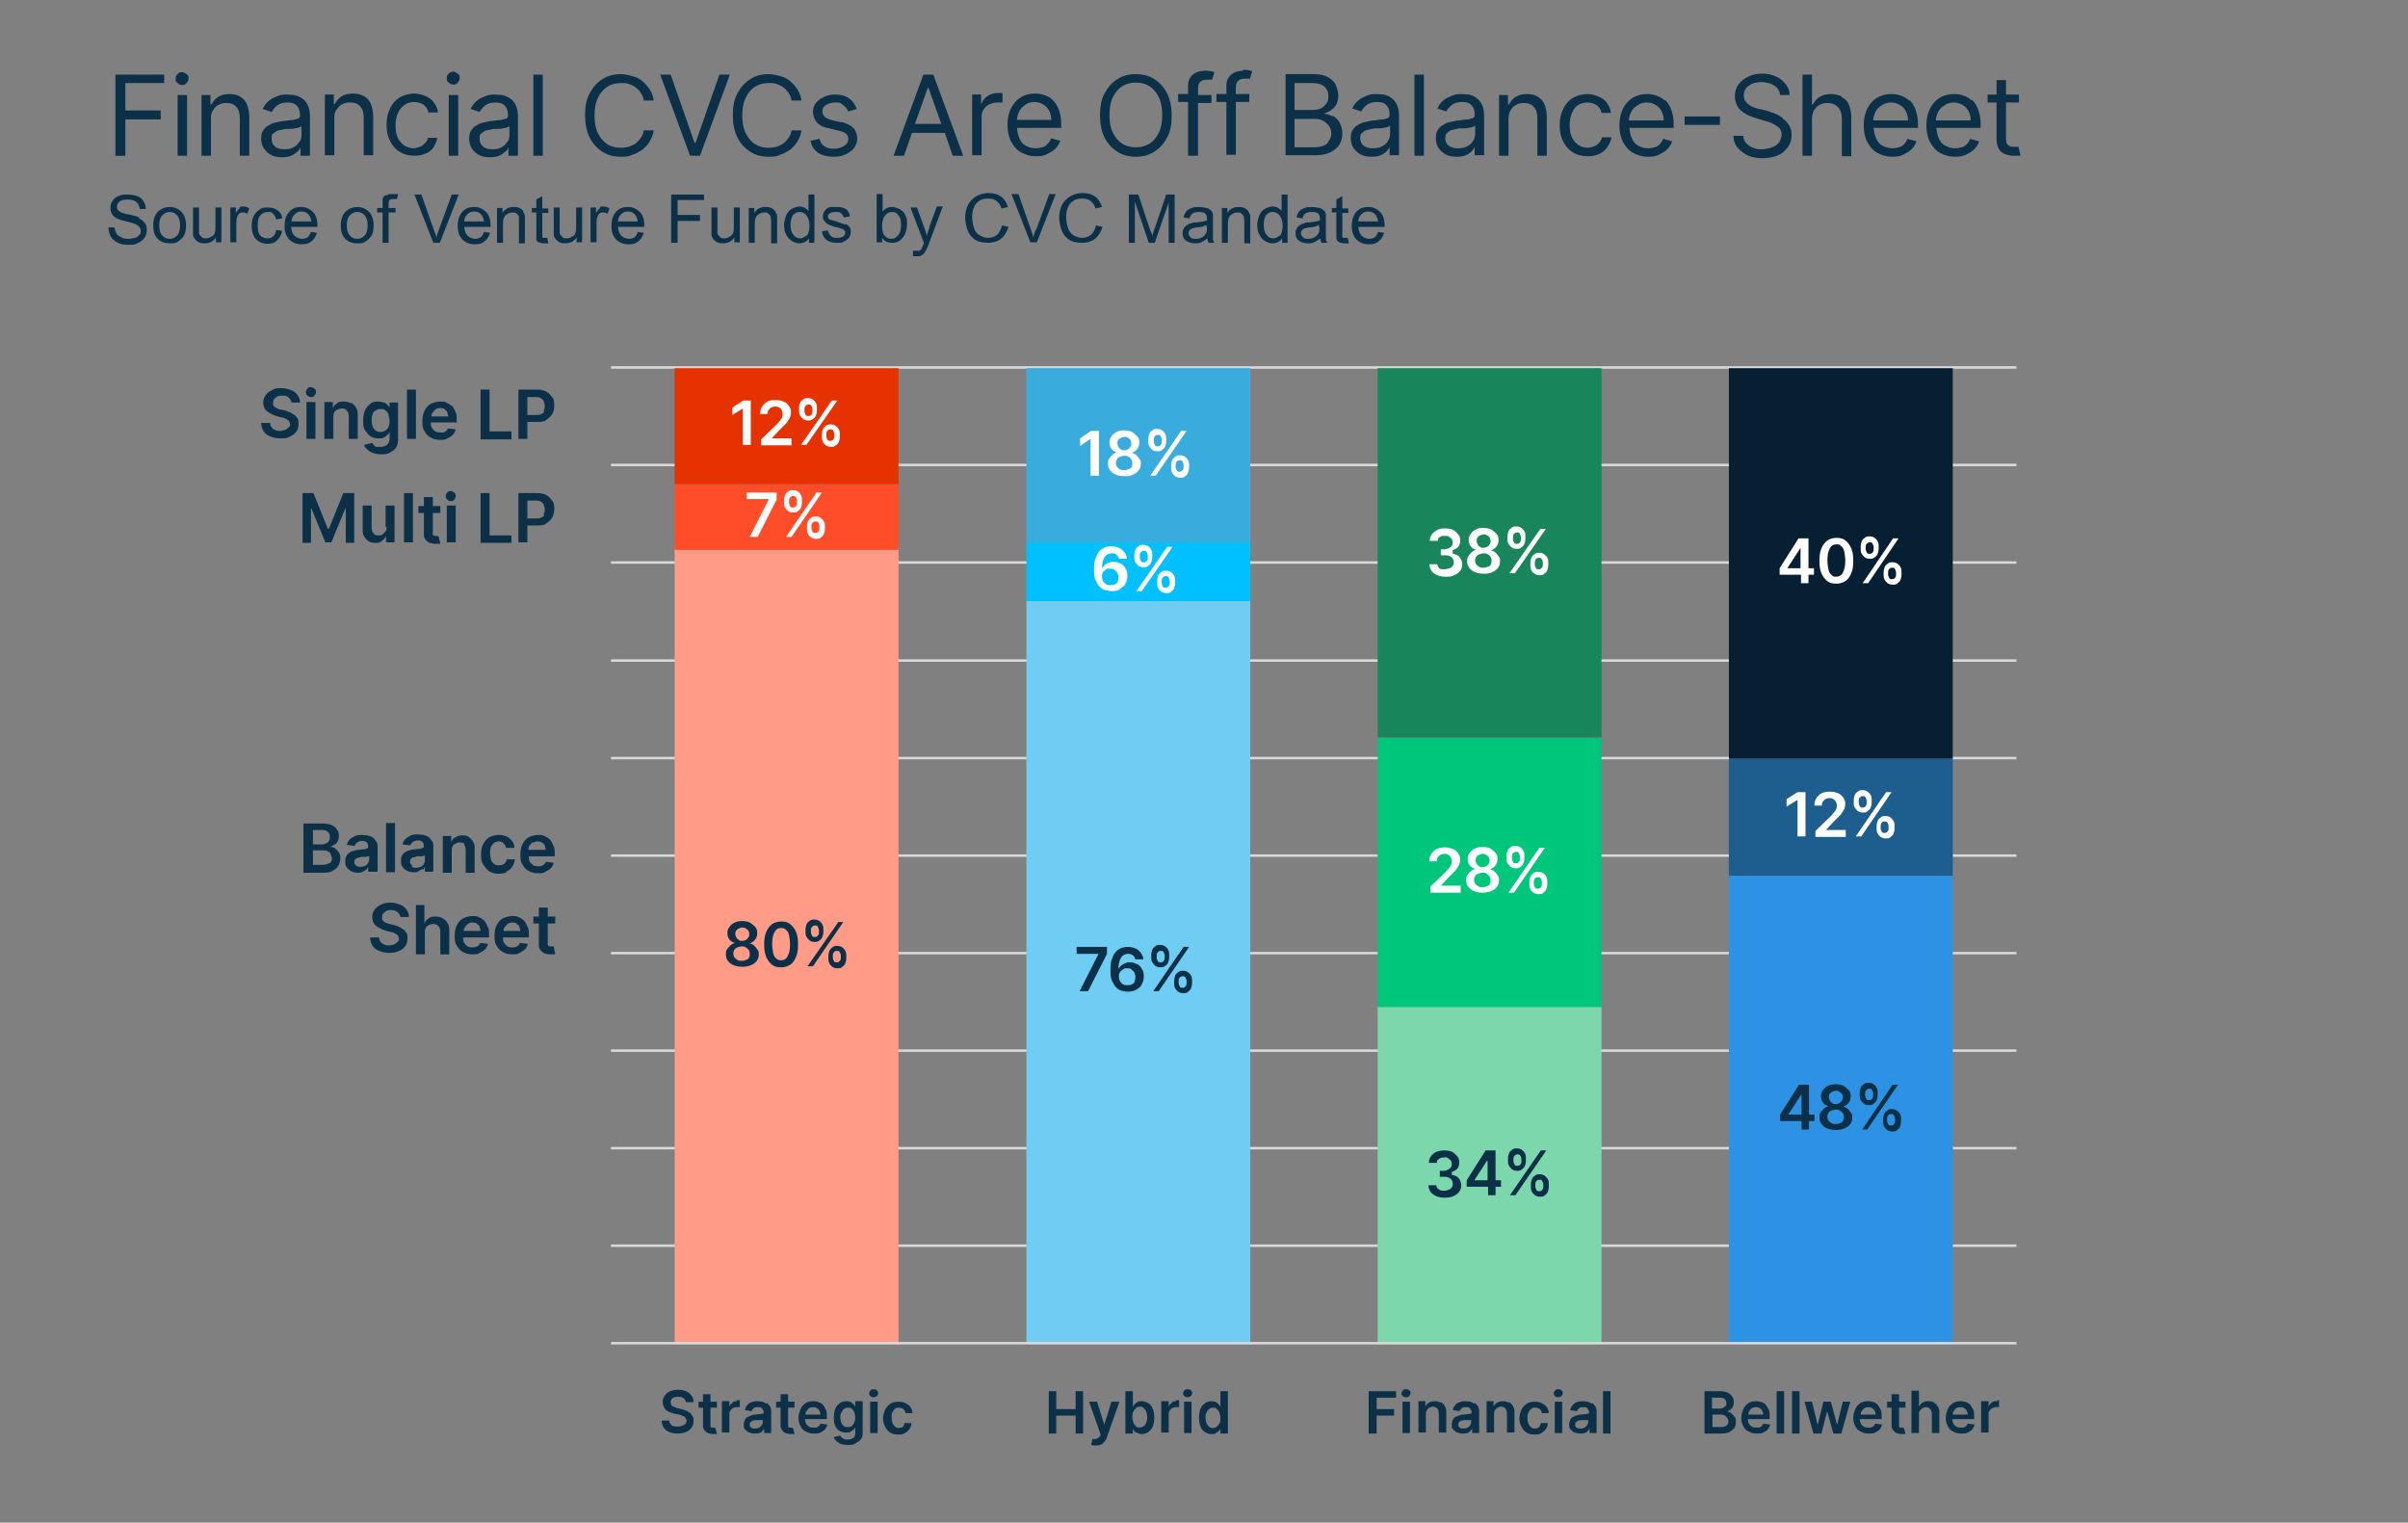 <?xml version="1.0" encoding="utf-8"?>
<svg xmlns="http://www.w3.org/2000/svg" id="Layer_1" version="1.1" viewBox="0 0 484 306">
  
  <rect x="0" y="0" width="484" height="306" fill="#808080" stroke="none"/>
  
  <defs>
    <style>
      .st0 {
        fill: #e63200;
      }

      .st1 {
        fill: #7cd7ad;
      }

      .st2 {
        fill: #fff;
      }

      .st3 {
        fill: #061f33;
      }

      .st4 {
        fill: #18865a;
      }

      .st5 {
        fill: #6fcdf4;
      }

      .st6 {
        fill: #1e5e8f;
      }

      .st7 {
        fill: #ff9b87;
      }

      .st8 {
        fill: #00c67b;
      }

      .st9 {
        fill: #0b3047;
      }

      .st10 {
        fill: #2d92e4;
      }

      .st11 {
        fill: #ff4c29;
      }

      .st12 {
        fill: #39abdd;
      }

      .st13 {
        fill: #d9d9d9;
      }

      .st14 {
        fill: #00c0ff;
      }
    </style>
  </defs>
  <polygon class="st9" points="25.2 24 32.3 24 32.3 22.2 25.2 22.2 25.2 16.7 33 16.7 33 15 23.2 15 23.2 31.3 25.2 31.3 25.2 24"/>
  <path class="st9" d="M36.6,14.5c-.4,0-.7.1-.9.4-.3.2-.4.5-.4.9s0,.6.4.9.6.4.9.4.7-.1.9-.4.4-.5.4-.9,0-.6-.4-.9c-.3-.2-.6-.4-.9-.4Z"/>
  <rect class="st9" height="12.2" width="1.9" x="35.7" y="19.1"/>
  <path class="st9" d="M48.3,19.4c-.6-.3-1.3-.5-2.2-.5s-1.7.2-2.3.6-1,.9-1.3,1.5h-.2v-1.9h-1.8v12.2h1.9v-7.3c0-.7,0-1.3.4-1.8.3-.5.6-.9,1.1-1.1.5-.3,1-.4,1.6-.4.9,0,1.6.3,2,.8.5.5.7,1.3.7,2.2v7.6h1.9v-7.8c0-1-.2-1.9-.5-2.6s-.8-1.2-1.4-1.5h0Z"/>
  <path class="st9" d="M59.8,30.5c.3-.3.5-.6.6-.9h0v1.7h1.9v-8c0-1-.2-1.7-.5-2.3-.3-.6-.7-1-1.2-1.3s-1-.5-1.5-.6c-.5,0-1-.1-1.4-.1-.6,0-1.2,0-1.9.3s-1.2.5-1.7.9-1,1-1.3,1.7l1.8.6c.2-.4.6-.9,1.1-1.3s1.2-.6,2.1-.6,1.5.2,1.9.7c.4.4.6,1,.6,1.8h0c0,.4,0,.6-.3.7s-.6.2-1,.3c-.5,0-1.1.1-1.8.2-.6,0-1.1.2-1.7.3-.6.1-1.1.3-1.5.6-.5.2-.8.6-1.1,1s-.4,1-.4,1.7.2,1.5.6,2c.4.6.9,1,1.5,1.3s1.3.4,2.1.4,1.3-.1,1.8-.3c.5-.2.9-.5,1.2-.8h.1ZM55.3,29.4c-.5-.3-.7-.8-.7-1.5s0-.9.4-1.1c.3-.3.6-.5,1-.6s.9-.2,1.4-.3h.8c.3,0,.7,0,1-.1.3,0,.7-.1.9-.2.3,0,.4-.2.5-.3v1.7c0,.5,0,1-.4,1.5s-.6.8-1.2,1.1c-.5.3-1.1.4-1.9.4s-1.4-.2-1.8-.5h0Z"/>
  <path class="st9" d="M70.4,20.6c.9,0,1.6.3,2,.8.5.5.7,1.3.7,2.2v7.6h1.9v-7.8c0-1-.2-1.9-.5-2.6s-.8-1.2-1.4-1.5-1.3-.5-2.2-.5-1.7.2-2.3.6-1,.9-1.3,1.5h-.2v-1.9h-1.8v12.2h1.9v-7.3c0-.7,0-1.3.4-1.8s.6-.9,1.1-1.1c.5-.3,1-.4,1.6-.4h.1Z"/>
  <path class="st9" d="M87.1,29.6c.4-.6.7-1.2.8-1.9h-1.9c0,.4-.3.8-.6,1.1-.3.3-.6.6-1,.7s-.8.3-1.3.3-1.4-.2-1.9-.6-1-.9-1.3-1.6-.4-1.5-.4-2.5.2-1.7.5-2.4c.3-.7.7-1.2,1.3-1.6.5-.4,1.2-.6,1.9-.6s1.5.2,2,.6.8.9.9,1.5h1.9c0-.8-.4-1.4-.8-2s-1-1-1.7-1.3-1.5-.5-2.3-.5-2.1.3-2.9.8-1.5,1.3-1.9,2.2c-.5,1-.7,2-.7,3.3s.2,2.3.7,3.2c.4.9,1.1,1.7,1.9,2.2s1.8.8,3,.8,1.7-.2,2.4-.5c.7-.3,1.2-.8,1.6-1.4l-.2.2Z"/>
  <rect class="st9" height="12.2" width="1.9" x="90.2" y="19.1"/>
  <path class="st9" d="M91.1,17c.4,0,.7-.1.9-.4s.4-.5.4-.9,0-.6-.4-.9c-.3-.2-.6-.4-.9-.4s-.7.1-.9.4c-.3.2-.4.5-.4.9s0,.6.4.9.6.4.9.4Z"/>
  <path class="st9" d="M101.6,30.5c.3-.3.5-.6.6-.9h0v1.7h1.9v-8c0-1-.2-1.7-.5-2.3-.3-.6-.7-1-1.2-1.3s-1-.5-1.5-.6c-.5,0-1-.1-1.4-.1-.6,0-1.2,0-1.9.3s-1.2.5-1.7.9-1,1-1.3,1.7l1.8.6c.2-.4.6-.9,1.1-1.3s1.2-.6,2.1-.6,1.5.2,1.9.7c.4.4.6,1,.6,1.8h0c0,.4,0,.6-.3.7s-.6.2-1,.3c-.5,0-1.1.1-1.8.2-.6,0-1.1.2-1.7.3-.6.1-1.1.3-1.5.6-.5.2-.8.6-1.1,1-.3.4-.4,1-.4,1.7s.2,1.5.6,2c.4.6.9,1,1.5,1.3s1.3.4,2.1.4,1.3-.1,1.8-.3c.5-.2.9-.5,1.2-.8h.1ZM97.1,29.4c-.5-.3-.7-.8-.7-1.5s0-.9.4-1.1c.3-.3.6-.5,1-.6s.9-.2,1.4-.3h.8c.3,0,.7,0,1-.1.3,0,.7-.1.9-.2.3,0,.4-.2.5-.3v1.7c0,.5,0,1-.4,1.5s-.6.8-1.2,1.1c-.5.3-1.1.4-1.9.4s-1.4-.2-1.8-.5h0Z"/>
  <rect class="st9" height="16.3" width="1.9" x="107.2" y="15"/>
  <path class="st9" d="M122.1,17.4c.8-.5,1.7-.7,2.7-.7s1.1,0,1.6.2c.5.1,1,.4,1.4.7.4.3.8.7,1,1.1.3.4.5.9.6,1.5h2c-.1-.8-.4-1.6-.8-2.2s-.9-1.2-1.5-1.7-1.2-.8-2-1c-.7-.2-1.5-.4-2.3-.4-1.4,0-2.6.3-3.7,1-1.1.7-1.9,1.6-2.6,2.9s-.9,2.7-.9,4.4.3,3.2.9,4.4,1.5,2.2,2.6,2.9,2.3,1,3.7,1,1.6-.1,2.3-.4c.7-.2,1.4-.6,2-1,.6-.5,1.1-1,1.5-1.7s.7-1.4.8-2.2h-2c-.1.6-.3,1.1-.6,1.5s-.6.8-1,1.1c-.4.3-.9.5-1.4.7-.5.1-1,.2-1.6.2-1,0-1.9-.2-2.7-.7-.8-.5-1.4-1.2-1.9-2.2s-.7-2.2-.7-3.6.2-2.6.7-3.6,1.1-1.7,1.9-2.2Z"/>
  <polygon class="st9" points="140.7 31.3 146.7 15 144.6 15 139.8 28.7 139.6 28.7 134.8 15 132.7 15 138.7 31.3 140.7 31.3"/>
  <path class="st9" d="M160.3,28.4c.4-.7.7-1.4.8-2.2h-2c-.1.6-.3,1.1-.6,1.5s-.6.8-1,1.1c-.4.3-.9.5-1.4.7-.5.1-1,.2-1.6.2-1,0-1.9-.2-2.7-.7s-1.4-1.2-1.9-2.2-.7-2.2-.7-3.6.2-2.6.7-3.6,1.1-1.7,1.9-2.2c.8-.5,1.7-.7,2.7-.7s1.1,0,1.6.2c.5.1,1,.4,1.4.7.4.3.8.7,1,1.1.3.4.5.9.6,1.5h2c-.1-.8-.4-1.6-.8-2.2s-.9-1.2-1.5-1.7-1.2-.8-2-1c-.7-.2-1.5-.4-2.3-.4-1.4,0-2.6.3-3.7,1-1.1.7-1.9,1.6-2.6,2.9s-.9,2.7-.9,4.4.3,3.2.9,4.4,1.5,2.2,2.6,2.9,2.3,1,3.7,1,1.6-.1,2.3-.4c.7-.2,1.4-.6,2-1,.6-.5,1.1-1,1.5-1.7Z"/>
  <path class="st9" d="M169.2,24.6l-1.8-.4c-.7-.2-1.3-.4-1.6-.7-.3-.3-.5-.6-.5-1.1s.2-1,.7-1.3,1.1-.5,1.9-.5,1,0,1.3.3.6.4.8.7c.2.3.4.5.5.8l1.7-.5c-.3-.9-.8-1.6-1.5-2.1s-1.6-.8-2.8-.8-1.6.2-2.3.5-1.2.7-1.6,1.2c-.4.5-.6,1.1-.6,1.8s.3,1.5.8,2.1,1.3,1,2.5,1.2l2,.5c.6.1,1.1.4,1.4.6.3.3.4.6.4,1.1s-.3,1-.8,1.3-1.2.6-2.1.6-1.4-.2-1.9-.5-.8-.8-1-1.5l-1.8.4c.2,1,.7,1.8,1.5,2.4.8.5,1.8.8,3.1.8s1.8-.2,2.5-.5,1.3-.8,1.7-1.3c.4-.6.6-1.2.6-1.9s-.3-1.6-.8-2.1-1.3-.9-2.4-1.2h.1Z"/>
  <path class="st9" d="M185.6,15l-6,16.3h2.1l1.6-4.6h6.6l1.6,4.6h2.1l-6-16.3h-2ZM183.9,24.9l2.6-7.3h.1l2.6,7.3h-5.3Z"/>
  <path class="st9" d="M197.3,23.5c0-.6.1-1,.4-1.5.3-.4.6-.8,1.1-1s1-.4,1.6-.4h1.1v-1.9h-1c-.7,0-1.4.2-2,.6s-1,.9-1.2,1.5h-.1v-1.8h-1.8v12.2h1.9v-7.7h0Z"/>
  <path class="st9" d="M210.5,29c-.3.3-.6.5-1,.6s-.8.2-1.3.2c-.8,0-1.4-.2-2-.5s-1-.8-1.3-1.5c-.3-.6-.4-1.3-.5-2.1h8.9v-.8c0-1.1-.2-2.1-.5-2.9s-.7-1.4-1.2-1.9-1.1-.8-1.7-1-1.2-.3-1.9-.3c-1.1,0-2.1.3-2.9.8-.8.5-1.5,1.3-1.9,2.2-.5,1-.7,2.1-.7,3.3s.2,2.3.7,3.3c.5.9,1.1,1.7,2,2.2s1.9.8,3,.8,1.6-.1,2.2-.4,1.2-.6,1.7-1.1.8-1,1-1.6l-1.8-.5c-.2.4-.4.8-.7,1.1h-.1ZM206,21.1c.5-.4,1.2-.6,1.9-.6s1.3.2,1.8.5.9.7,1.2,1.3.4,1.2.4,1.8h-6.9c0-.6.2-1.1.4-1.6.3-.6.7-1.1,1.3-1.4h0Z"/>
  <path class="st9" d="M232,30.5c1.1-.7,1.9-1.6,2.6-2.9s.9-2.7.9-4.4-.3-3.2-.9-4.4-1.5-2.2-2.6-2.9c-1.1-.7-2.3-1-3.7-1s-2.6.3-3.7,1c-1.1.7-1.9,1.6-2.6,2.9s-.9,2.7-.9,4.4.3,3.2.9,4.4,1.5,2.2,2.6,2.9,2.3,1,3.7,1,2.6-.3,3.7-1ZM223.7,26.7c-.5-1-.7-2.2-.7-3.6s.2-2.6.7-3.6,1.1-1.7,1.9-2.2c.8-.5,1.7-.7,2.7-.7s1.9.2,2.7.7,1.4,1.2,1.9,2.2.7,2.2.7,3.6-.2,2.6-.7,3.6-1.1,1.7-1.9,2.2-1.7.7-2.7.7-1.9-.2-2.7-.7-1.4-1.2-1.9-2.2Z"/>
  <path class="st9" d="M238.9,31.3h1.9v-10.6h2.7v-1.6h-2.7v-1.2c0-.6.1-1.1.4-1.4.3-.3.7-.5,1.3-.5h.7c.2,0,.3,0,.4.1l.5-1.6c-.1,0-.4-.1-.7-.2-.3,0-.7-.1-1.1-.1s-1.1.1-1.7.3-1,.6-1.3,1-.5,1-.5,1.7v1.7h-2v1.6h2v10.8Z"/>
  <path class="st9" d="M250,14.2c-.6,0-1.1.1-1.7.3s-1,.6-1.3,1-.5,1-.5,1.7v1.7h-2v1.6h2v10.6h1.9v-10.6h2.7v-1.6h-2.7v-1.2c0-.6.1-1.1.4-1.4.3-.3.7-.5,1.3-.5h.7c.2,0,.3,0,.4.1l.5-1.6c-.1,0-.4-.1-.7-.2-.3,0-.7-.1-1.1-.1v.2Z"/>
  <g>
    <path class="st9" d="M267.8,23.4c-.5-.3-1-.5-1.5-.5v-.2c.5-.1.9-.3,1.3-.6.4-.3.7-.6,1-1.1.2-.5.4-1,.4-1.7s-.2-1.5-.5-2.2-.9-1.2-1.6-1.6-1.7-.6-2.8-.6h-5.7v16.3h5.9c1.3,0,2.3-.2,3.1-.6.8-.4,1.4-.9,1.8-1.5.4-.7.6-1.4.6-2.2s-.2-1.6-.5-2.2-.8-1-1.3-1.4h-.2ZM260.2,16.7h3.7c1.1,0,1.9.3,2.4.8s.7,1.1.7,1.8-.1,1.1-.4,1.5-.7.8-1.1,1c-.5.2-1,.3-1.6.3h-3.7s0-5.4,0-5.4ZM266.8,28.8c-.5.5-1.5.8-2.7.8h-3.9v-5.7h4c.7,0,1.3.1,1.8.4s.9.7,1.2,1.1c.3.5.4,1,.4,1.5s-.3,1.3-.8,1.8h0Z"/>
    <path class="st9" d="M279.6,19.6c-.5-.3-1-.5-1.5-.6-.5,0-1-.1-1.4-.1-.6,0-1.2,0-1.9.3s-1.2.5-1.7.9-1,1-1.3,1.7l1.8.6c.2-.4.6-.9,1.1-1.3s1.2-.6,2.1-.6,1.5.2,1.9.7c.4.4.6,1,.6,1.8h0c0,.4-.1.6-.3.7s-.6.2-1,.3c-.5,0-1.1.1-1.8.2-.6,0-1.1.2-1.7.3-.6.1-1.1.3-1.5.6-.5.2-.8.6-1.1,1-.3.4-.4,1-.4,1.7s.2,1.5.6,2c.4.6.9,1,1.5,1.3s1.3.4,2.1.4,1.3-.1,1.8-.3c.5-.2.9-.5,1.2-.8.3-.3.5-.6.6-.9h0v1.7h1.9v-8c0-1-.2-1.7-.5-2.3-.3-.6-.7-1-1.2-1.3h0ZM279.4,26.8c0,.5-.1,1-.4,1.5s-.6.8-1.2,1.1c-.5.3-1.1.4-1.9.4s-1.4-.2-1.8-.5-.7-.8-.7-1.5.1-.9.4-1.1c.3-.3.6-.5,1-.6s.9-.2,1.4-.3h.8c.3,0,.7,0,1-.1.3,0,.7-.1.9-.2.3,0,.4-.2.5-.3v1.7h0Z"/>
    <rect class="st9" height="16.3" width="1.9" x="284.3" y="15"/>
    <path class="st9" d="M296.7,19.6c-.5-.3-1-.5-1.5-.6-.5,0-1-.1-1.4-.1-.6,0-1.2,0-1.9.3s-1.2.5-1.7.9-1,1-1.3,1.7l1.8.6c.2-.4.6-.9,1.1-1.3s1.2-.6,2.1-.6,1.5.2,1.9.7c.4.4.6,1,.6,1.8h0c0,.4-.1.6-.3.7s-.6.2-1,.3c-.5,0-1.1.1-1.8.2-.6,0-1.1.2-1.7.3-.6.1-1.1.3-1.5.6-.5.2-.8.6-1.1,1-.3.4-.4,1-.4,1.7s.2,1.5.6,2c.4.6.9,1,1.5,1.3s1.3.4,2.1.4,1.3-.1,1.8-.3c.5-.2.9-.5,1.2-.8.3-.3.5-.6.6-.9h0v1.7h1.9v-8c0-1-.2-1.7-.5-2.3-.3-.6-.7-1-1.2-1.3h0ZM296.5,26.8c0,.5-.1,1-.4,1.5s-.6.8-1.2,1.1c-.5.3-1.1.4-1.9.4s-1.4-.2-1.8-.5-.7-.8-.7-1.5.1-.9.4-1.1c.3-.3.6-.5,1-.6s.9-.2,1.4-.3h.8c.3,0,.7,0,1-.1.3,0,.7-.1.9-.2.3,0,.4-.2.5-.3v1.7h0Z"/>
    <path class="st9" d="M309.1,19.4c-.6-.3-1.3-.5-2.2-.5s-1.7.2-2.3.6-1,.9-1.3,1.5h-.2v-1.9h-1.8v12.2h1.9v-7.3c0-.7.1-1.3.4-1.8s.6-.9,1.1-1.1c.5-.3,1-.4,1.6-.4.9,0,1.6.3,2,.8.5.5.7,1.3.7,2.2v7.6h1.9v-7.8c0-1-.2-1.9-.5-2.6s-.8-1.2-1.4-1.5h0Z"/>
    <path class="st9" d="M317.1,21.2c.5-.4,1.2-.6,1.9-.6s1.5.2,2,.6.8.9.9,1.5h1.9c-.1-.8-.4-1.4-.8-2s-1-1-1.7-1.3-1.5-.5-2.3-.5-2.1.3-2.9.8-1.5,1.3-1.9,2.2c-.5,1-.7,2-.7,3.3s.2,2.3.7,3.2c.4.9,1.1,1.7,1.9,2.2s1.8.8,3,.8,1.7-.2,2.4-.5c.7-.3,1.2-.8,1.6-1.4s.7-1.2.8-1.9h-1.9c-.1.4-.3.8-.6,1.1-.3.3-.6.6-1,.7s-.8.3-1.3.3-1.4-.2-1.9-.6-1-.9-1.3-1.6-.4-1.5-.4-2.5.2-1.7.5-2.4c.3-.7.7-1.2,1.3-1.6l-.2.2Z"/>
    <path class="st9" d="M334.6,20.2c-.5-.5-1.1-.8-1.7-1s-1.2-.3-1.9-.3c-1.1,0-2.1.3-2.9.8s-1.5,1.3-1.9,2.2c-.5,1-.7,2.1-.7,3.3s.2,2.3.7,3.3c.5.9,1.1,1.7,2,2.2s1.9.8,3,.8,1.6-.1,2.2-.4,1.2-.6,1.7-1.1.8-1,1-1.6l-1.8-.5c-.2.4-.4.8-.7,1.1-.3.3-.6.5-1,.6s-.8.2-1.3.2c-.8,0-1.4-.2-2-.5s-1-.8-1.3-1.5c-.3-.6-.4-1.3-.5-2.1h8.9v-.8c0-1.1-.2-2.1-.5-2.9s-.7-1.4-1.2-1.9h-.1ZM327.4,24.2c0-.6.2-1.1.4-1.6.3-.6.7-1.1,1.3-1.4.5-.4,1.2-.6,1.9-.6s1.3.2,1.8.5.9.7,1.2,1.3.4,1.2.4,1.8h-7Z"/>
    <rect class="st9" height="1.7" width="7.1" x="338.6" y="23.4"/>
    <path class="st9" d="M358.2,23.6c-.5-.3-1-.6-1.5-.8-.5-.2-1-.3-1.4-.5l-1.7-.4c-.3,0-.6-.2-1-.3s-.7-.3-1-.5-.6-.5-.8-.8c-.2-.3-.3-.7-.3-1.1s.1-1,.4-1.4.7-.7,1.3-1c.5-.2,1.2-.3,1.9-.3s1.8.2,2.5.7c.7.4,1.1,1.1,1.2,1.9h1.9c0-.8-.3-1.6-.8-2.2s-1.1-1.2-1.9-1.5c-.8-.4-1.7-.6-2.8-.6s-2,.2-2.8.6c-.8.4-1.5.9-2,1.6s-.7,1.5-.7,2.4.4,2,1.1,2.7,1.7,1.2,3,1.6l2,.6c.6.2,1.1.3,1.6.6s.9.5,1.2.8c.3.3.5.8.5,1.3s-.2,1.1-.5,1.6c-.3.4-.8.8-1.4,1s-1.3.4-2,.4-1.2,0-1.8-.3c-.6-.2-1-.5-1.4-.9s-.6-.9-.6-1.5h-2c0,.9.3,1.7.8,2.3s1.2,1.2,2,1.6c.9.4,1.9.6,3,.6s2.3-.2,3.2-.6c.9-.4,1.5-1,2-1.7s.7-1.5.7-2.4-.2-1.4-.5-1.9-.7-1-1.2-1.3l-.2-.3Z"/>
    <path class="st9" d="M370.2,19.4c-.6-.3-1.4-.5-2.2-.5s-1.7.2-2.3.6c-.6.4-1,.9-1.3,1.5h-.2v-6h-1.9v16.3h1.9v-7.3c0-.7.1-1.3.4-1.8s.7-.9,1.1-1.1c.5-.3,1-.4,1.6-.4.9,0,1.6.3,2.1.8s.8,1.3.8,2.3v7.6h1.9v-7.8c0-1-.2-1.9-.5-2.6s-.8-1.2-1.5-1.5h.1Z"/>
    <path class="st9" d="M383.7,20.2c-.5-.5-1.1-.8-1.7-1s-1.2-.3-1.9-.3c-1.1,0-2.1.3-2.9.8s-1.5,1.3-1.9,2.2c-.5,1-.7,2.1-.7,3.3s.2,2.3.7,3.3c.5.9,1.1,1.7,2,2.2s1.9.8,3,.8,1.6-.1,2.2-.4,1.2-.6,1.7-1.1.8-1,1-1.6l-1.8-.5c-.2.4-.4.8-.7,1.1-.3.3-.6.5-1,.6s-.8.2-1.3.2c-.8,0-1.4-.2-2-.5s-1-.8-1.3-1.5c-.3-.6-.4-1.3-.5-2.1h8.9v-.8c0-1.1-.2-2.1-.5-2.9s-.7-1.4-1.2-1.9h-.1ZM376.5,24.2c0-.6.2-1.1.4-1.6.3-.6.7-1.1,1.3-1.4.5-.4,1.2-.6,1.9-.6s1.3.2,1.8.5.9.7,1.2,1.3.4,1.2.4,1.8h-7Z"/>
    <path class="st9" d="M396.3,20.2c-.5-.5-1.1-.8-1.7-1s-1.2-.3-1.9-.3c-1.1,0-2.1.3-2.9.8s-1.5,1.3-1.9,2.2c-.5,1-.7,2.1-.7,3.3s.2,2.3.7,3.3c.5.9,1.1,1.7,2,2.2s1.9.8,3,.8,1.6-.1,2.2-.4,1.2-.6,1.7-1.1.8-1,1-1.6l-1.8-.5c-.2.4-.4.8-.7,1.1-.3.3-.6.5-1,.6s-.8.2-1.3.2c-.8,0-1.4-.2-2-.5s-1-.8-1.3-1.5c-.3-.6-.4-1.3-.5-2.1h8.9v-.8c0-1.1-.2-2.1-.5-2.9s-.7-1.4-1.2-1.9h-.1ZM389.1,24.2c0-.6.2-1.1.4-1.6.3-.6.7-1.1,1.3-1.4.5-.4,1.2-.6,1.9-.6s1.3.2,1.8.5.9.7,1.2,1.3.4,1.2.4,1.8h-7Z"/>
    <path class="st9" d="M405.6,29.5h-.8c-.2,0-.5,0-.8-.1-.2,0-.4-.3-.6-.5s-.2-.7-.2-1.2v-7.1h2.6v-1.6h-2.6v-2.9h-1.9v2.9h-1.8v1.6h1.8v7.6c0,.7.2,1.3.5,1.8s.7.8,1.3,1,1,.3,1.6.3h.9c.2,0,.4,0,.5-.1l-.4-1.7h-.1Z"/>
  </g>
  <path class="st9" d="M28,43.7c-.4-.2-1.1-.4-2.2-.6s-1.7-.5-1.9-.7c-.3-.2-.4-.5-.4-.9s.2-.7.5-1c.4-.3.9-.4,1.7-.4s1.3.2,1.7.5c.4.3.6.8.7,1.4h1.2c0-.7-.2-1.2-.5-1.6-.3-.5-.7-.8-1.3-1-.6-.2-1.2-.3-1.9-.3s-1.2,0-1.8.3c-.5.2-.9.5-1.2,1-.3.4-.4.9-.4,1.4s.1.8.3,1.2c.2.4.6.7,1,.9s1,.4,1.9.6c.9.2,1.5.4,1.7.5.4.2.7.3.9.6s.3.5.3.8,0,.6-.3.8c-.2.3-.5.5-.8.6-.4,0-.8.2-1.3.2s-1.1,0-1.5-.3c-.4-.2-.8-.4-1-.8-.2-.3-.3-.7-.4-1.2h-1.2c0,.8.2,1.3.5,1.9.3.5.8.9,1.4,1.2s1.3.4,2.2.4,1.3,0,1.9-.4c.6-.3,1-.6,1.3-1.1s.4-.9.4-1.5-.1-1-.4-1.4-.7-.7-1.3-1h.2Z"/>
  <path class="st9" d="M34.1,41.6c-.9,0-1.6.3-2.2.8-.7.6-1.1,1.6-1.1,2.9s.3,2.1.9,2.7c.6.6,1.4.9,2.4.9s1.2,0,1.7-.4c.5-.3.9-.7,1.2-1.2s.4-1.2.4-2.1-.3-2-.9-2.6c-.6-.6-1.4-1-2.4-1ZM35.6,47.3c-.4.5-.9.7-1.5.7s-1.1-.2-1.5-.7c-.4-.4-.6-1.1-.6-2s.2-1.6.6-2,.9-.7,1.5-.7,1.1.2,1.5.7c.4.4.6,1.1.6,2s-.2,1.6-.6,2.1h0Z"/>
  <path class="st9" d="M43.3,45.5c0,.6,0,1.1-.2,1.4,0,.3-.4.6-.7.7-.3.2-.6.3-1,.3s-.7,0-.9-.3c-.2-.2-.4-.4-.5-.7v-5.2h-1.2v5.5c0,.3.2.6.4.9.2.2.4.4.8.6.4.2.7.2,1.2.2.9,0,1.7-.4,2.2-1.2v1h1.1v-7h-1.2s0,3.8,0,3.8Z"/>
  <path class="st9" d="M48.2,41.8c-.2.2-.5.5-.8,1v-1.1h-1.1v7h1.2v-3.7c0-.5,0-1,.2-1.4,0-.3.2-.5.4-.7s.4-.2.7-.2.6,0,.9.3l.4-1.1c-.4-.3-.8-.4-1.2-.4s-.5,0-.8.2h0Z"/>
  <path class="st9" d="M54.9,47.5c-.3.3-.7.4-1.2.4s-1.1-.2-1.4-.6c-.4-.4-.5-1.1-.5-2.1s.2-1.6.6-2c.4-.4.9-.6,1.5-.6s.7,0,1,.4c.3.2.5.6.6,1.1l1.2-.2c0-.7-.4-1.3-.9-1.6-.5-.4-1.1-.6-1.9-.6s-1.2,0-1.7.4c-.5.3-.9.7-1.2,1.3s-.4,1.2-.4,2c0,1.2.3,2.1.9,2.7s1.4.9,2.3.9,1.4-.2,1.9-.7.9-1.1,1-1.9l-1.2-.2c0,.6-.3,1-.6,1.3Z"/>
  <path class="st9" d="M60.5,41.6c-1,0-1.8.3-2.4,1-.6.7-.9,1.6-.9,2.8s.3,2,.9,2.7c.6.6,1.4,1,2.5,1s1.5-.2,2-.6c.5-.4.9-1,1.1-1.7l-1.2-.2c-.2.5-.4.9-.7,1.1-.3.2-.7.3-1.1.3s-1.1-.2-1.5-.6c-.4-.4-.6-1-.7-1.8h5.3v-.3c0-1.2-.3-2.1-.9-2.7s-1.4-1-2.3-1h0ZM58.6,44.6c0-.6.2-1.1.6-1.5s.8-.6,1.4-.6,1.1.2,1.5.7c.2.3.4.7.5,1.3h-4Z"/>
  <path class="st9" d="M71.8,41.6c-.9,0-1.6.3-2.2.8-.7.6-1.1,1.6-1.1,2.9s.3,2.1.9,2.7c.6.6,1.4.9,2.4.9s1.2,0,1.7-.4c.5-.3.9-.7,1.2-1.2.3-.5.4-1.2.4-2.1s-.3-2-.9-2.6-1.4-1-2.4-1ZM73.3,47.3c-.4.5-.9.7-1.5.7s-1.1-.2-1.5-.7c-.4-.4-.6-1.1-.6-2s.2-1.6.6-2,.9-.7,1.5-.7,1.1.2,1.5.7c.4.4.6,1.1.6,2s-.2,1.6-.6,2.1h0Z"/>
  <path class="st9" d="M77.5,39.2c-.3.2-.5.4-.6.8,0,.2,0,.6,0,1.1v.7h-1.1v.9h1.1v6.1h1.2v-6.1h1.4v-.9h-1.4v-.7c0-.4,0-.7.2-.9s.4-.2.8-.2h.7l.2-1c-.4,0-.8,0-1.1,0-.5,0-.9,0-1.2.3h0Z"/>
  <path class="st9" d="M90.8,39.1l-2.6,7.1c-.2.5-.4,1.1-.5,1.6,0-.5-.3-1-.5-1.6l-2.5-7.1h-1.4l3.8,9.7h1.3l3.8-9.7h-1.4Z"/>
  <path class="st9" d="M95.3,41.6c-1,0-1.8.3-2.4,1s-.9,1.6-.9,2.8.3,2,.9,2.7c.6.6,1.4,1,2.5,1s1.5-.2,2-.6c.5-.4.9-1,1.1-1.7l-1.2-.2c-.2.5-.4.9-.7,1.1-.3.2-.7.3-1.1.3s-1.1-.2-1.5-.6c-.4-.4-.6-1-.7-1.8h5.3v-.3c0-1.2-.3-2.1-.9-2.7-.6-.6-1.4-1-2.3-1h-.1ZM93.3,44.6c0-.6.2-1.1.6-1.5s.8-.6,1.4-.6,1.1.2,1.5.7c.2.3.4.7.5,1.3h-4Z"/>
  <path class="st9" d="M105.2,42.4c-.2-.2-.4-.4-.8-.6-.4-.2-.7-.2-1.2-.2-1,0-1.7.4-2.2,1.2v-1h-1.1v7h1.2v-3.8c0-.9.2-1.5.6-1.8s.8-.5,1.3-.5.6,0,.8.2.4.3.5.6c0,.2,0,.6,0,1.1v4.3h1.2v-5.5c0-.3-.2-.6-.4-.9h0Z"/>
  <path class="st9" d="M109.6,47.8h-.4s-.2,0-.2-.2v-4.8h1.2v-.9h-1.2v-2.5l-1.2.7v1.7h-.9v.9h.9v4.1c0,.7,0,1.2,0,1.4,0,.2.3.4.5.5s.6.2,1,.2.6,0,.9,0l-.2-1.1h-.5Z"/>
  <path class="st9" d="M115.8,45.5c0,.6,0,1.1-.2,1.4,0,.3-.4.6-.7.7-.3.2-.6.3-1,.3s-.7,0-.9-.3c-.2-.2-.4-.4-.5-.7v-5.2h-1.2v5.5c0,.3.2.6.4.9.2.2.4.4.8.6.4.2.7.2,1.2.2.9,0,1.7-.4,2.2-1.2v1h1.1v-7h-1.2s0,3.8,0,3.8Z"/>
  <path class="st9" d="M120.6,41.8c-.2.2-.5.5-.8,1v-1.1h-1.1v7h1.2v-3.7c0-.5,0-1,.2-1.4,0-.3.2-.5.4-.7.2-.2.4-.2.7-.2s.6,0,.9.3l.4-1.1c-.4-.3-.8-.4-1.2-.4s-.5,0-.8.2h.1Z"/>
  <path class="st9" d="M126.2,41.6c-1,0-1.8.3-2.4,1s-.9,1.6-.9,2.8.3,2,.9,2.7c.6.6,1.4,1,2.5,1s1.5-.2,2-.6c.5-.4.9-1,1.1-1.7l-1.2-.2c-.2.5-.4.9-.7,1.1-.3.2-.7.3-1.1.3s-1.1-.2-1.5-.6c-.4-.4-.6-1-.7-1.8h5.3v-.3c0-1.2-.3-2.1-.9-2.7-.6-.6-1.4-1-2.3-1h-.1ZM124.2,44.6c0-.6.2-1.1.6-1.5s.8-.6,1.4-.6,1.1.2,1.5.7c.2.3.4.7.5,1.3h-4Z"/>
  <polygon class="st9" points="134.9 48.8 136.2 48.8 136.2 44.4 140.7 44.4 140.7 43.2 136.2 43.2 136.2 40.2 141.5 40.2 141.5 39.1 134.9 39.1 134.9 48.8"/>
  <path class="st9" d="M147.5,45.5c0,.6,0,1.1-.2,1.4-.1.3-.4.6-.7.7-.3.2-.6.3-1,.3s-.7,0-.9-.3c-.2-.2-.4-.4-.5-.7v-5.2h-1.2v5.5c0,.3.2.6.4.9.2.2.4.4.8.6.4.2.7.2,1.2.2.9,0,1.7-.4,2.2-1.2v1h1.1v-7h-1.2v3.8h0Z"/>
  <path class="st9" d="M155.8,42.4c-.2-.2-.4-.4-.8-.6-.4-.2-.7-.2-1.2-.2-1,0-1.7.4-2.2,1.2v-1h-1.1v7h1.2v-3.8c0-.9.2-1.5.6-1.8s.8-.5,1.3-.5.6,0,.8.2.4.3.5.6c0,.2.1.6.1,1.1v4.3h1.2v-5.5c0-.3-.2-.6-.4-.9h0Z"/>
  <path class="st9" d="M162.6,42.5c-.2-.3-.5-.5-.8-.7s-.7-.3-1.1-.3-1.1.2-1.6.5-.8.7-1.1,1.3c-.2.6-.4,1.2-.4,1.9s.1,1.4.4,1.9c.3.6.6,1,1.1,1.3s1,.5,1.5.5c.9,0,1.5-.3,2-1v.9h1.1v-9.7h-1.2v3.5h.1ZM162.1,47.3c-.4.4-.8.6-1.3.6s-1-.2-1.3-.7c-.4-.4-.6-1.1-.6-2s.2-1.6.5-2c.4-.4.8-.6,1.3-.6s1,.2,1.4.7.6,1.2.6,2.1-.2,1.5-.5,2h0Z"/>
  <path class="st9" d="M169.9,45.1c-.3,0-.9-.3-1.8-.6-.6-.2-.9-.3-1.1-.3s-.4-.2-.5-.3c0,0-.1-.3-.1-.4,0-.2.1-.5.4-.6.2-.2.6-.3,1.2-.3s.8,0,1.1.3.4.5.5.8l1.2-.2c0-.5-.2-.8-.4-1.1s-.5-.5-.9-.6c-.4-.2-.9-.2-1.5-.2s-.7,0-1,0c-.3,0-.6.2-.8.3-.2.2-.4.4-.6.7-.1.3-.2.6-.2.9s0,.7.3.9c.2.3.4.5.8.7.3.2.9.4,1.8.6.6.2,1.1.3,1.2.4.2.2.4.4.4.6s-.1.6-.4.8c-.3.2-.7.3-1.2.3s-1,0-1.3-.4c-.3-.3-.5-.6-.6-1.1l-1.2.2c.1.7.4,1.3.9,1.7s1.2.6,2.1.6,1,0,1.5-.3c.4-.2.8-.5,1-.8.2-.4.3-.7.3-1.1s0-.7-.3-1c-.2-.3-.5-.5-.8-.6h0Z"/>
  <path class="st9" d="M181.5,42.6c-.2-.3-.6-.6-1-.7-.4-.2-.8-.3-1.2-.3-.8,0-1.4.3-1.9.9v-3.5h-1.2v9.7h1.1v-.9c.5.7,1.1,1,2,1s1.6-.3,2.1-1c.6-.7.9-1.6.9-2.8s0-1-.2-1.4-.3-.8-.6-1.1h0ZM180.5,47.3c-.4.5-.8.7-1.4.7s-1.1-.3-1.5-.9c-.2-.4-.3-1-.3-1.8s.2-1.5.6-2c.4-.5.8-.7,1.4-.7s1,.2,1.3.7c.4.4.5,1.1.5,2s-.2,1.6-.6,2Z"/>
  <path class="st9" d="M186.8,45.8c-.2.5-.4,1.1-.5,1.6-.2-.6-.3-1.1-.5-1.6l-1.5-4.1h-1.3l2.7,7.1c0,0,0,.2-.1.3-.2.5-.3.8-.4.9-.1.2-.2.3-.4.4-.2,0-.4,0-.6,0s-.4,0-.7,0v1.1c.4,0,.7,0,.9,0,.4,0,.7,0,1-.3.3-.2.5-.5.7-.9.2-.3.4-.8.7-1.6l2.7-7.2h-1.2l-1.5,4.1h0Z"/>
  <path class="st9" d="M200.4,47.2c-.5.4-1.1.6-1.8.6s-1.1-.2-1.7-.5c-.5-.3-.9-.8-1.1-1.4s-.4-1.3-.4-2.2.1-1.3.3-1.9c.2-.6.6-1.1,1.1-1.4.5-.4,1.1-.5,1.9-.5s1.2.2,1.6.5c.4.3.8.8,1,1.5l1.3-.3c-.3-.9-.7-1.6-1.4-2.1s-1.5-.7-2.5-.7-1.6.2-2.4.6c-.7.4-1.3,1-1.7,1.7-.4.8-.6,1.6-.6,2.6s.2,1.8.5,2.6.8,1.4,1.5,1.9c.7.4,1.5.6,2.6.6s1.9-.3,2.6-.8c.7-.6,1.2-1.4,1.5-2.4l-1.3-.3c-.2.8-.5,1.4-1,1.9h0Z"/>
  <path class="st9" d="M208.2,46.1c-.2.5-.4,1.1-.5,1.6-.1-.5-.3-1-.5-1.6l-2.5-7.1h-1.4l3.8,9.7h1.3l3.8-9.7h-1.3l-2.6,7.1h-.1Z"/>
  <path class="st9" d="M219.3,47.2c-.5.4-1.1.6-1.8.6s-1.1-.2-1.7-.5c-.5-.3-.9-.8-1.1-1.4s-.4-1.3-.4-2.2.1-1.3.3-1.9c.2-.6.6-1.1,1.1-1.4.5-.4,1.1-.5,1.9-.5s1.2.2,1.6.5c.4.3.8.8,1,1.5l1.3-.3c-.3-.9-.7-1.6-1.4-2.1s-1.5-.7-2.5-.7-1.6.2-2.4.6c-.7.4-1.3,1-1.7,1.7-.4.8-.6,1.6-.6,2.6s.2,1.8.5,2.6.8,1.4,1.5,1.9c.7.4,1.5.6,2.6.6s1.9-.3,2.6-.8c.7-.6,1.2-1.4,1.5-2.4l-1.3-.3c-.2.8-.5,1.4-1,1.9h0Z"/>
  <path class="st9" d="M232.1,45.8c-.2.7-.4,1.2-.5,1.6,0-.3-.3-.8-.5-1.4l-2.3-6.9h-1.9v9.7h1.2v-8.3l2.8,8.3h1.2l2.8-8.1v8.1h1.2v-9.7h-1.7l-2.3,6.8h0Z"/>
  <path class="st9" d="M243.8,45.8v-2.7c0-.3-.2-.6-.4-.8s-.5-.4-.8-.5c-.4,0-.9-.2-1.5-.2s-1.1,0-1.6.2-.8.4-1.1.7c-.2.3-.4.7-.5,1.2l1.2.2c.1-.5.3-.8.6-1s.7-.3,1.2-.3,1.1,0,1.4.4c.2.2.3.5.3,1s0,0,0,.3c-.5.2-1.2.3-2.1.4-.5,0-.8,0-1.1.2-.3,0-.6.2-.9.4-.3.2-.5.4-.6.7-.2.3-.2.6-.2.9,0,.6.2,1.1.6,1.4s1,.6,1.8.6.9,0,1.3-.2c.4-.2.8-.4,1.3-.8,0,.3.1.6.2.9h1.2c-.2-.3-.3-.6-.3-.8v-2.1h0ZM242.6,45.7c0,.5,0,.9-.2,1.2s-.4.6-.8.8c-.4.2-.8.3-1.2.3s-.8,0-1.1-.3-.4-.5-.4-.8,0-.4.2-.6c.1-.2.3-.3.5-.4.2,0,.6-.2,1-.2.9,0,1.5-.3,1.9-.5v.4h.1Z"/>
  <path class="st9" d="M250.9,42.4c-.2-.2-.4-.4-.8-.6-.4-.2-.7-.2-1.2-.2-1,0-1.7.4-2.2,1.2v-1h-1.1v7h1.2v-3.8c0-.9.2-1.5.6-1.8s.8-.5,1.3-.5.6,0,.8.2.4.3.5.6c0,.2.1.6.1,1.1v4.3h1.2v-5.5c0-.3-.2-.6-.4-.9h0Z"/>
  <path class="st9" d="M257.7,42.5c-.2-.3-.5-.5-.8-.7s-.7-.3-1.1-.3-1.1.2-1.6.5-.8.7-1.1,1.3c-.2.6-.4,1.2-.4,1.9s.1,1.4.4,1.9c.3.6.6,1,1.1,1.3s1,.5,1.5.5c.9,0,1.5-.3,2-1v.9h1.1v-9.7h-1.2v3.5h.1ZM257.2,47.3c-.4.4-.8.6-1.3.6s-1-.2-1.3-.7c-.4-.4-.6-1.1-.6-2s.2-1.6.5-2c.4-.4.8-.6,1.3-.6s1,.2,1.4.7c.4.5.6,1.2.6,2.1s-.2,1.5-.5,2h-.1Z"/>
  <path class="st9" d="M266.5,45.8v-2.7c0-.3-.2-.6-.4-.8-.2-.2-.5-.4-.8-.5-.4,0-.9-.2-1.5-.2s-1.1,0-1.6.2-.8.4-1.1.7c-.2.3-.4.7-.5,1.2l1.2.2c.1-.5.3-.8.6-1,.3-.2.7-.3,1.2-.3s1.1,0,1.4.4c.2.2.3.5.3,1s0,0,0,.3c-.5.2-1.2.3-2.1.4-.5,0-.8,0-1.1.2-.3,0-.6.2-.9.4s-.5.4-.6.7c-.2.3-.2.6-.2.9,0,.6.2,1.1.6,1.4s1,.6,1.8.6.9,0,1.3-.2.8-.4,1.3-.8c0,.3.1.6.2.9h1.2c-.2-.3-.3-.6-.3-.8v-2.1h0ZM265.2,45.7c0,.5,0,.9-.2,1.2s-.4.6-.8.8-.8.3-1.2.3-.8,0-1.1-.3-.4-.5-.4-.8,0-.4.2-.6c.1-.2.3-.3.5-.4.2,0,.6-.2,1-.2.9,0,1.5-.3,1.9-.5v.4h.1Z"/>
  <path class="st9" d="M270.4,47.8h-.4s-.2,0-.2-.2v-4.8h1.2v-.9h-1.2v-2.5l-1.2.7v1.7h-.9v.9h.9v4.1c0,.7,0,1.2.1,1.4,0,.2.3.4.5.5s.6.2,1,.2.6,0,.9,0l-.2-1.1h-.5,0Z"/>
  <path class="st9" d="M275,41.6c-1,0-1.8.3-2.4,1s-.9,1.6-.9,2.8.3,2,.9,2.7c.6.6,1.4,1,2.5,1s1.5-.2,2-.6c.5-.4.9-1,1.1-1.7l-1.2-.2c-.2.5-.4.9-.7,1.1-.3.2-.7.3-1.1.3s-1.1-.2-1.5-.6c-.4-.4-.6-1-.7-1.8h5.3v-.3c0-1.2-.3-2.1-.9-2.7-.6-.6-1.4-1-2.3-1h0ZM273,44.6c0-.6.2-1.1.6-1.5s.8-.6,1.4-.6,1.1.2,1.5.7c.2.3.4.7.5,1.3h-4Z"/>
  <path class="st13" d="M405.3,250.6H122.8v-.5h282.5v.5ZM405.3,231H122.8v-.5h282.5v.5ZM405.3,211.4H122.8v-.5h282.5v.5ZM405.3,191.8H122.8v-.5h282.5v.5ZM405.3,172.2H122.8v-.5h282.5v.5ZM405.3,152.6H122.8v-.5h282.5v.5ZM405.3,133H122.8v-.5h282.5v.5ZM405.3,113.3H122.8v-.5h282.5v.5ZM405.3,93.7H122.8v-.5h282.5v.5ZM405.3,74.1H122.8v-.5h282.5v.5Z"/>
  <path class="st7" d="M135.6,110.4h45v159.7h-45V110.4Z"/>
  <path class="st5" d="M206.3,120.8h45v149.3h-45V120.8Z"/>
  <path class="st1" d="M276.9,202.3h45v67.8h-45v-67.8Z"/>
  <path class="st10" d="M347.5,176h45v94.1h-45v-94.1Z"/>
  <path class="st11" d="M135.6,97.3h45v13.2h-45v-13.2Z"/>
  <path class="st14" d="M206.3,109h45v11.8h-45v-11.8Z"/>
  <path class="st8" d="M276.9,148.3h45v54.1h-45v-54.1h0Z"/>
  <path class="st6" d="M347.5,152.5h45v23.5h-45v-23.5Z"/>
  <path class="st0" d="M135.6,74h45v23.3h-45v-23.3Z"/>
  <path class="st12" d="M206.3,74h45v35h-45v-35Z"/>
  <path class="st4" d="M276.9,74h45v74.2h-45v-74.2Z"/>
  <path class="st3" d="M347.5,74h45v78.5h-45v-78.5Z"/>
  <rect class="st13" height=".5" width="282.5" x="122.8" y="269.7"/>
  <g>
    <path class="st9" d="M151.6,190c-.3-.2-.6-.3-.9-.4h0c.5-.2.8-.4,1.1-.8.3-.4.4-.8.4-1.3s-.1-.9-.4-1.2-.6-.6-1.1-.9c-.4-.2-1-.3-1.5-.3s-1.1.1-1.5.3c-.5.2-.8.5-1.1.9s-.4.8-.4,1.2.1.9.4,1.3c.3.4.7.6,1.1.7h0c-.3.1-.7.3-.9.5s-.5.5-.7.8-.2.7-.2,1c0,.5.1.9.4,1.3.3.4.7.7,1.2.9s1.1.3,1.7.3,1.2-.1,1.7-.3.9-.5,1.2-.9.4-.8.4-1.3,0-.7-.3-1c-.2-.3-.4-.6-.7-.8h.1ZM148,187c.1-.2.3-.3.5-.4.2-.1.5-.2.7-.2s.5,0,.7.2c.2.1.4.3.5.4.1.2.2.4.2.7s0,.5-.2.7c-.1.2-.3.4-.5.5s-.5.2-.7.2-.5,0-.7-.2c-.2-.1-.4-.3-.5-.5s-.2-.4-.2-.7,0-.5.2-.7ZM150.6,192.4c-.1.2-.3.4-.6.5-.2.1-.5.2-.9.2s-.6,0-.9-.2c-.2-.1-.4-.3-.6-.5-.1-.2-.2-.4-.2-.7s0-.5.2-.8c.1-.2.3-.4.6-.5s.5-.2.9-.2.6,0,.8.2c.2.1.4.3.6.5.1.2.2.5.2.8s0,.5-.2.7h0Z"/>
    <path class="st9" d="M158.8,185.7c-.5-.4-1.1-.5-1.8-.5s-1.3.2-1.8.5c-.5.4-.9.9-1.2,1.6-.3.7-.4,1.5-.4,2.5s.1,1.8.4,2.5c.3.7.7,1.2,1.2,1.6.5.4,1.1.5,1.8.5s1.3-.2,1.8-.5.9-.9,1.2-1.6c.3-.7.4-1.5.4-2.5s-.1-1.8-.4-2.5c-.3-.7-.7-1.2-1.2-1.6ZM158.3,192.2c-.3.6-.8.8-1.3.8s-.7-.1-1-.4c-.3-.2-.5-.6-.6-1.1s-.2-1.1-.2-1.8c0-1.1.2-1.9.5-2.4.3-.6.8-.8,1.3-.8s.7.1,1,.4c.3.2.5.6.6,1.1s.2,1.1.2,1.8c0,1.1-.2,1.9-.5,2.4Z"/>
    <path class="st9" d="M163.7,189.3c.4,0,.7,0,1-.3.3-.2.5-.4.6-.7s.2-.6.2-1v-.5c0-.3,0-.7-.2-1-.1-.3-.4-.5-.6-.7-.3-.2-.6-.3-1-.3s-.7,0-1,.3c-.3.2-.5.4-.6.7s-.2.6-.2,1v.5c0,.3,0,.7.2,1s.4.5.6.7c.3.2.6.3,1,.3ZM163,186.9c0-.2,0-.4.2-.6s.3-.3.6-.3.5,0,.6.3.2.4.2.6v.5c0,.2,0,.4-.2.6-.1.2-.3.3-.6.3s-.5,0-.6-.3c-.1-.2-.2-.4-.2-.6v-.5Z"/>
    <polygon class="st9" points="168.5 185.3 162.3 194.2 163.4 194.2 169.5 185.3 168.5 185.3"/>
    <path class="st9" d="M169.9,191.1c-.1-.3-.4-.5-.6-.7-.3-.2-.6-.3-1-.3s-.7,0-1,.3c-.3.2-.5.4-.6.7s-.2.6-.2,1v.5c0,.3,0,.7.2,1,.1.3.4.5.6.7.3.2.6.3,1,.3s.8,0,1-.3c.3-.2.5-.4.6-.7s.2-.6.2-1v-.5c0-.3,0-.7-.2-1ZM169,192.5c0,.2,0,.4-.2.6-.1.2-.3.3-.6.3s-.5,0-.6-.3c-.1-.2-.2-.4-.2-.6v-.5c0-.2,0-.4.2-.6.1-.2.3-.3.6-.3s.5,0,.6.3c.1.2.2.4.2.6v.5Z"/>
  </g>
  <g>
    <polygon class="st9" points="216.4 191.7 220.8 191.7 220.8 191.7 217 199.2 218.7 199.2 222.5 191.7 222.5 190.3 216.4 190.3 216.4 191.7"/>
    <path class="st9" d="M228.5,193.8c-.4-.3-.9-.4-1.4-.4s-.6,0-.9.2c-.3.1-.5.2-.8.4-.2.2-.4.4-.6.7h0c0-.9.2-1.7.5-2.2s.8-.8,1.4-.8.7.1,1,.3.4.5.5.8h1.6c0-.5-.2-.9-.5-1.3s-.6-.7-1.1-.9-.9-.3-1.5-.3-1,.1-1.5.3c-.4.2-.8.5-1.1.9s-.5.9-.7,1.5-.2,1.3-.2,2,0,1.5.3,2.1.5,1,.8,1.3.7.6,1.1.7c.4.1.8.2,1.3.2s1.2-.1,1.7-.4.9-.6,1.1-1.1c.3-.5.4-1,.4-1.6s-.1-1.1-.4-1.5c-.2-.4-.6-.8-1-1h0ZM228.1,197.2c-.1.3-.3.5-.6.6-.3.2-.5.2-.9.2s-.6,0-.9-.2-.4-.4-.6-.6c-.1-.3-.2-.5-.2-.9s0-.5.1-.7.2-.4.4-.5c.2-.2.3-.3.5-.4s.4-.1.7-.1.6,0,.8.2l.6.6c.1.3.2.5.2.9s0,.6-.2.9h0Z"/>
    <path class="st9" d="M233.2,194.4c.4,0,.7,0,1-.3.3-.2.5-.4.6-.7s.2-.6.2-1v-.5c0-.3,0-.7-.2-1-.1-.3-.4-.5-.6-.7-.3-.2-.6-.3-1-.3s-.7,0-1,.3c-.3.2-.5.4-.6.7s-.2.6-.2,1v.5c0,.3,0,.7.2,1s.4.5.6.7c.3.2.6.3,1,.3ZM232.5,192c0-.2,0-.4.2-.6s.3-.3.6-.3.5,0,.6.3.2.4.2.6v.5c0,.2,0,.4-.2.6-.1.2-.3.3-.6.3s-.5,0-.6-.3c-.1-.2-.2-.4-.2-.6v-.5Z"/>
    <polygon class="st9" points="237.9 190.3 231.8 199.2 232.9 199.2 239 190.3 237.9 190.3"/>
    <path class="st9" d="M239.4,196.1c-.1-.3-.4-.5-.6-.7-.3-.2-.6-.3-1-.3s-.7,0-1,.3c-.3.2-.5.4-.6.7s-.2.6-.2,1v.5c0,.3,0,.7.2,1,.1.3.4.5.6.7.3.2.6.3,1,.3s.8,0,1-.3c.3-.2.5-.4.6-.7s.2-.6.2-1v-.5c0-.3,0-.7-.2-1ZM238.5,197.6c0,.2,0,.4-.2.6-.1.2-.3.3-.6.3s-.5,0-.6-.3c-.1-.2-.2-.4-.2-.6v-.5c0-.2,0-.4.2-.6.1-.2.3-.3.6-.3s.5,0,.6.3c.1.2.2.4.2.6v.5Z"/>
  </g>
  <g>
    <path class="st9" d="M291.7,235.6h0c.5-.2.9-.4,1.2-.7.3-.3.4-.8.4-1.3s-.1-.9-.4-1.2-.6-.7-1-.9-1-.3-1.6-.3-1.1.1-1.6.3-.8.5-1.1.9c-.3.4-.4.8-.4,1.3h1.6c0-.3,0-.5.2-.6s.3-.3.6-.4c.2,0,.5-.1.8-.1s.5,0,.7.2.4.3.5.4c.1.2.2.4.2.7s0,.5-.2.7c-.1.2-.3.3-.6.5-.2.1-.5.2-.8.2h-.8v1.2h.8c.4,0,.7,0,1,.2.3.1.5.3.6.5s.2.4.2.7,0,.5-.2.7c-.1.2-.3.4-.6.5-.2.1-.5.2-.9.2s-.6,0-.8-.1-.4-.2-.6-.4c-.1-.2-.2-.4-.2-.6h-1.6c0,.5.2.9.4,1.3.3.4.7.7,1.2.9s1,.3,1.7.3,1.2-.1,1.7-.3.9-.5,1.2-.9c.3-.4.4-.8.4-1.3s-.2-1-.5-1.4-.8-.6-1.4-.7v-.5Z"/>
    <path class="st9" d="M300.6,231.2h-2l-3.8,6v1.3h4.3v1.7h1.5v-1.7h1.1v-1.3h-1.1v-5.9h0ZM296.4,237.1l2.6-4h0v4.1h-2.6Z"/>
    <polygon class="st9" points="309.7 231.2 303.5 240.2 304.6 240.2 310.8 231.2 309.7 231.2"/>
    <path class="st9" d="M311.1,237c-.1-.3-.4-.5-.6-.7-.3-.2-.6-.3-1-.3s-.7,0-1,.3c-.3.2-.5.4-.6.7s-.2.6-.2,1v.5c0,.3,0,.7.2,1,.1.3.4.5.6.7.3.2.6.3,1,.3s.8,0,1-.3c.3-.2.5-.4.6-.7s.2-.6.2-1v-.5c0-.3,0-.7-.2-1ZM310.2,238.5c0,.2,0,.4-.2.6-.1.2-.3.3-.6.3s-.5,0-.6-.3c-.1-.2-.2-.4-.2-.6v-.5c0-.2,0-.4.2-.6.1-.2.3-.3.6-.3s.5,0,.6.3c.1.2.2.4.2.6v.5Z"/>
    <path class="st9" d="M304.9,235.3c.4,0,.7,0,1-.3.3-.2.5-.4.6-.7s.2-.6.2-1v-.5c0-.3,0-.7-.2-1-.1-.3-.4-.5-.6-.7-.3-.2-.6-.3-1-.3s-.7,0-1,.3c-.3.2-.5.4-.6.7s-.2.6-.2,1v.5c0,.3,0,.7.2,1s.4.5.6.7c.3.2.6.3,1,.3ZM304.2,232.9c0-.2,0-.4.2-.6s.3-.3.6-.3.5,0,.6.3.2.4.2.6v.5c0,.2,0,.4-.2.6-.1.2-.3.3-.6.3s-.5,0-.6-.3c-.1-.2-.2-.4-.2-.6v-.5Z"/>
  </g>
  <g>
    <path class="st9" d="M363.6,218h-2l-3.8,6v1.3h4.3v1.7h1.5v-1.7h1.1v-1.3h-1.1v-5.9h0ZM359.5,223.9l2.6-4h0v4.1h-2.6Z"/>
    <path class="st9" d="M371.4,222.8c-.3-.2-.6-.3-.9-.4h0c.5-.2.8-.4,1.1-.8.3-.4.4-.8.4-1.3s-.1-.9-.4-1.2-.6-.6-1.1-.9c-.4-.2-1-.3-1.5-.3s-1.1.1-1.5.3c-.5.2-.8.5-1.1.9-.3.4-.4.8-.4,1.2s.1.9.4,1.3c.3.4.7.6,1.1.7h0c-.3.1-.7.3-.9.5s-.5.5-.7.8-.2.7-.2,1c0,.5.1.9.4,1.3.3.4.7.7,1.2.9s1.1.3,1.7.3,1.2-.1,1.7-.3.9-.5,1.2-.9c.3-.4.4-.8.4-1.3s0-.7-.3-1c-.2-.3-.4-.6-.7-.8h0ZM367.8,219.8c.1-.2.3-.3.5-.4.2-.1.5-.2.7-.2s.5,0,.7.2c.2.1.4.3.5.4.1.2.2.4.2.7s0,.5-.2.7c-.1.2-.3.4-.5.5s-.5.2-.7.2-.5,0-.7-.2c-.2-.1-.4-.3-.5-.5s-.2-.4-.2-.7,0-.5.2-.7ZM370.5,225.2c-.1.2-.3.4-.6.5-.2.1-.5.2-.9.2s-.6,0-.9-.2c-.2-.1-.4-.3-.6-.5-.1-.2-.2-.4-.2-.7s0-.5.2-.8c.1-.2.3-.4.6-.5.3-.1.5-.2.9-.2s.6,0,.8.2c.2.1.4.3.6.5.1.2.2.5.2.8s0,.5-.2.7h.1Z"/>
    <path class="st9" d="M381.9,223.9c-.1-.3-.4-.5-.6-.7-.3-.2-.6-.3-1-.3s-.7,0-1,.3c-.3.2-.5.4-.6.7s-.2.6-.2,1v.5c0,.3,0,.7.2,1,.1.3.4.5.6.7.3.2.6.3,1,.3s.8,0,1-.3c.3-.2.5-.4.6-.7s.2-.6.2-1v-.5c0-.3,0-.7-.2-1ZM380.9,225.3c0,.2,0,.4-.2.6-.1.2-.3.3-.6.3s-.5,0-.6-.3c-.1-.2-.2-.4-.2-.6v-.5c0-.2,0-.4.2-.6.1-.2.3-.3.6-.3s.5,0,.6.3c.1.2.2.4.2.6v.5Z"/>
    <polygon class="st9" points="380.4 218 374.3 227 375.3 227 381.5 218 380.4 218"/>
    <path class="st9" d="M375.6,222.1c.4,0,.7,0,1-.3.3-.2.5-.4.6-.7s.2-.6.2-1v-.5c0-.3,0-.7-.2-1-.1-.3-.4-.5-.6-.7-.3-.2-.6-.3-1-.3s-.7,0-1,.3c-.3.2-.5.4-.6.7s-.2.6-.2,1v.5c0,.3,0,.7.2,1s.4.5.6.7c.3.2.6.3,1,.3ZM374.9,219.7c0-.2,0-.4.2-.6s.3-.3.6-.3.5,0,.6.3.2.4.2.6v.5c0,.2,0,.4-.2.6-.1.2-.3.3-.6.3s-.5,0-.6-.3c-.1-.2-.2-.4-.2-.6v-.5Z"/>
  </g>
  <g>
    <polygon class="st2" points="150.1 100.3 154.5 100.3 154.5 100.4 150.7 107.9 152.3 107.9 156.1 100.4 156.1 99 150.1 99 150.1 100.3"/>
    <path class="st2" d="M165.6,104.8c-.1-.3-.4-.5-.6-.7-.3-.2-.6-.3-1-.3s-.7,0-1,.3c-.3.2-.5.4-.6.7-.1.3-.2.6-.2,1v.5c0,.3,0,.7.2,1,.1.3.4.5.6.7.3.2.6.3,1,.3s.8,0,1-.3c.3-.2.5-.4.6-.7.1-.3.2-.6.2-1v-.5c0-.3,0-.7-.2-1ZM164.7,106.2c0,.2,0,.4-.2.6-.1.2-.3.3-.6.3s-.5,0-.6-.3c-.1-.2-.2-.4-.2-.6v-.5c0-.2,0-.4.2-.6.1-.2.3-.3.6-.3s.5,0,.6.3c.1.2.2.4.2.6v.5Z"/>
    <path class="st2" d="M159.4,103c.4,0,.7,0,1-.3.3-.2.5-.4.6-.7.1-.3.2-.6.2-1v-.5c0-.3,0-.7-.2-1-.1-.3-.4-.5-.6-.7-.3-.2-.6-.3-1-.3s-.7,0-1,.3c-.3.2-.5.4-.6.7-.1.3-.2.6-.2,1v.5c0,.3,0,.7.2,1s.4.5.6.7c.3.2.6.3,1,.3ZM158.6,100.6c0-.2,0-.4.2-.6s.3-.3.6-.3.5,0,.6.3.2.4.2.6v.5c0,.2,0,.4-.2.6-.1.2-.3.3-.6.3s-.5,0-.6-.3c-.1-.2-.2-.4-.2-.6v-.5Z"/>
    <polygon class="st2" points="164.1 99 158 107.9 159.1 107.9 165.2 99 164.1 99"/>
  </g>
  <g>
    <path class="st2" d="M225.2,113.3c-.4-.3-.9-.4-1.4-.4s-.6,0-.9.2c-.3,0-.5.2-.8.4-.2.2-.4.4-.6.7h0c0-.9.2-1.7.5-2.2s.8-.8,1.4-.8.7,0,1,.3c.3.2.4.5.5.8h1.6c0-.5-.2-.9-.5-1.3s-.6-.7-1.1-.9-.9-.3-1.5-.3-1,0-1.5.3c-.4.2-.8.5-1.1.9s-.5.9-.7,1.5-.2,1.3-.2,2,0,1.5.3,2.1.5,1,.8,1.3.7.6,1.1.7c.4,0,.8.2,1.3.2s1.2,0,1.7-.4.9-.6,1.1-1.1c.3-.5.4-1,.4-1.6s-.1-1.1-.4-1.5c-.2-.4-.6-.8-1-1h0ZM224.7,116.8c-.1.3-.3.5-.6.6-.3.2-.5.2-.9.2s-.6,0-.9-.2-.4-.4-.6-.6c-.1-.3-.2-.5-.2-.9s0-.5.1-.7.2-.4.4-.5c.2-.2.3-.3.5-.4s.4,0,.7,0,.6,0,.8.2.4.4.6.6c.1.3.2.5.2.9s0,.6-.2.9h0Z"/>
    <path class="st2" d="M236,115.7c-.1-.3-.4-.5-.6-.7-.3-.2-.6-.3-1-.3s-.7,0-1,.3c-.3.2-.5.4-.6.7-.1.3-.2.6-.2,1v.5c0,.3,0,.7.2,1,.1.3.4.5.6.7.3.2.6.3,1,.3s.8,0,1-.3c.3-.2.5-.4.6-.7.1-.3.2-.6.2-1v-.5c0-.3,0-.7-.2-1ZM235.1,117.2c0,.2,0,.4-.2.6-.1.2-.3.3-.6.3s-.5,0-.6-.3c-.1-.2-.2-.4-.2-.6v-.5c0-.2,0-.4.2-.6.1-.2.3-.3.6-.3s.5,0,.6.3c.1.2.2.4.2.6v.5Z"/>
    <path class="st2" d="M229.8,114c.4,0,.7,0,1-.3.3-.2.5-.4.6-.7.1-.3.2-.6.2-1v-.5c0-.3,0-.7-.2-1-.1-.3-.4-.5-.6-.7-.3-.2-.6-.3-1-.3s-.7,0-1,.3c-.3.2-.5.4-.6.7-.1.3-.2.6-.2,1v.5c0,.3,0,.7.2,1s.4.5.6.7c.3.2.6.3,1,.3ZM229.1,111.6c0-.2,0-.4.2-.6s.3-.3.6-.3.5,0,.6.3.2.4.2.6v.5c0,.2,0,.4-.2.6-.1.2-.3.3-.6.3s-.5,0-.6-.3c-.1-.2-.2-.4-.2-.6v-.5Z"/>
    <polygon class="st2" points="234.6 109.9 228.4 118.8 229.5 118.8 235.7 109.9 234.6 109.9"/>
  </g>
  <g>
    <path class="st2" d="M289.7,177.9l1.5-1.6,1.4-1.4c.3-.4.5-.8.7-1.1.1-.3.2-.7.2-1,0-.5-.1-.9-.4-1.3-.3-.4-.6-.7-1.1-.9s-1-.3-1.6-.3-1.1.1-1.6.3-.8.6-1.1,1c-.3.4-.4.9-.4,1.5h1.5c0-.3,0-.6.2-.8s.3-.4.5-.5.5-.2.8-.2.5,0,.8.2c.2.1.4.3.5.5s.2.4.2.7,0,.5-.1.7c0,.2-.2.4-.4.7-.2.2-.4.5-.7.8l-3.1,3v1.2h6.1v-1.4h-3.9Z"/>
    <path class="st2" d="M300.4,175.1c-.3-.2-.6-.3-.9-.4h0c.5-.2.8-.4,1.1-.8.3-.4.4-.8.4-1.3s-.1-.9-.4-1.2-.6-.6-1.1-.9c-.4-.2-1-.3-1.5-.3s-1.1.1-1.5.3c-.5.2-.8.5-1.1.9-.3.4-.4.8-.4,1.2s.1.9.4,1.3c.3.4.7.6,1.1.7h0c-.3.1-.7.3-.9.5s-.5.5-.7.8-.2.7-.2,1c0,.5.1.9.4,1.3.3.4.7.7,1.2.9s1.1.3,1.7.3,1.2-.1,1.7-.3.9-.5,1.2-.9c.3-.4.4-.8.4-1.3s0-.7-.3-1c-.2-.3-.4-.6-.7-.8h0ZM296.8,172.2c.1-.2.3-.3.5-.4.2-.1.5-.2.7-.2s.5,0,.7.2c.2.1.4.3.5.4.1.2.2.4.2.7s0,.5-.2.7c-.1.2-.3.4-.5.5s-.5.2-.7.2-.5,0-.7-.2c-.2-.1-.4-.3-.5-.5s-.2-.4-.2-.7,0-.5.2-.7ZM299.5,177.6c-.1.2-.3.4-.6.5-.2.1-.5.2-.9.2s-.6,0-.9-.2c-.2-.1-.4-.3-.6-.5-.1-.2-.2-.4-.2-.7s0-.5.2-.8c.1-.2.3-.4.6-.5.3-.1.5-.2.9-.2s.6,0,.8.2c.2.1.4.3.6.5.1.2.2.5.2.8s0,.5-.2.7h.1Z"/>
    <path class="st2" d="M310.8,176.2c-.1-.3-.4-.5-.6-.7-.3-.2-.6-.3-1-.3s-.7,0-1,.3c-.3.2-.5.4-.6.7s-.2.6-.2,1v.5c0,.3,0,.7.2,1,.1.3.4.5.6.7.3.2.6.3,1,.3s.8,0,1-.3c.3-.2.5-.4.6-.7s.2-.6.2-1v-.5c0-.3,0-.7-.2-1ZM309.9,177.7c0,.2,0,.4-.2.6-.1.2-.3.3-.6.3s-.5,0-.6-.3c-.1-.2-.2-.4-.2-.6v-.5c0-.2,0-.4.2-.6.1-.2.3-.3.6-.3s.5,0,.6.3c.1.2.2.4.2.6v.5Z"/>
    <path class="st2" d="M304.6,174.5c.4,0,.7,0,1-.3.3-.2.5-.4.6-.7s.2-.6.2-1v-.5c0-.3,0-.7-.2-1-.1-.3-.4-.5-.6-.7-.3-.2-.6-.3-1-.3s-.7,0-1,.3c-.3.2-.5.4-.6.7s-.2.6-.2,1v.5c0,.3,0,.7.2,1s.4.5.6.7c.3.2.6.3,1,.3ZM303.9,172.1c0-.2,0-.4.2-.6s.3-.3.6-.3.5,0,.6.3.2.4.2.6v.5c0,.2,0,.4-.2.6-.1.2-.3.3-.6.3s-.5,0-.6-.3c-.1-.2-.2-.4-.2-.6v-.5Z"/>
    <polygon class="st2" points="309.4 170.4 303.2 179.4 304.3 179.4 310.5 170.4 309.4 170.4"/>
  </g>
  <g>
    <polygon class="st2" points="359.1 160.6 359.1 162.1 361.2 160.8 361.3 160.8 361.3 168.1 362.9 168.1 362.9 159.2 361.3 159.2 359.1 160.6"/>
    <path class="st2" d="M367.1,166.7l1.5-1.6,1.4-1.4c.3-.4.5-.8.7-1.1.1-.3.2-.7.2-1,0-.5-.1-.9-.4-1.3-.3-.4-.6-.7-1.1-.9s-1-.3-1.6-.3-1.1.1-1.6.3-.8.6-1.1,1c-.3.4-.4.9-.4,1.5h1.5c0-.3,0-.6.2-.8s.3-.4.5-.5.5-.2.8-.2.5,0,.8.2c.2.1.4.3.5.5s.2.4.2.7,0,.5-.1.7c0,.2-.2.4-.4.7-.2.2-.4.5-.7.8l-3.1,3v1.2h6.1v-1.4h-3.9Z"/>
    <path class="st2" d="M380.6,165c-.1-.3-.4-.5-.6-.7-.3-.2-.6-.3-1-.3s-.7,0-1,.3c-.3.2-.5.4-.6.7s-.2.6-.2,1v.5c0,.3,0,.7.2,1,.1.3.4.5.6.7.3.2.6.3,1,.3s.8,0,1-.3c.3-.2.5-.4.6-.7s.2-.6.2-1v-.5c0-.3,0-.7-.2-1ZM379.6,166.5c0,.2,0,.4-.2.6-.1.2-.3.3-.6.3s-.5,0-.6-.3c-.1-.2-.2-.4-.2-.6v-.5c0-.2,0-.4.2-.6.1-.2.3-.3.6-.3s.5,0,.6.3c.1.2.2.4.2.6v.5Z"/>
    <polygon class="st2" points="379.1 159.2 373 168.1 374.1 168.1 380.2 159.2 379.1 159.2"/>
    <path class="st2" d="M374.4,163.3c.4,0,.7,0,1-.3.3-.2.5-.4.6-.7s.2-.6.2-1v-.5c0-.3,0-.7-.2-1-.1-.3-.4-.5-.6-.7-.3-.2-.6-.3-1-.3s-.7,0-1,.3c-.3.2-.5.4-.6.7s-.2.6-.2,1v.5c0,.3,0,.7.2,1s.4.5.6.7c.3.2.6.3,1,.3ZM373.6,160.9c0-.2,0-.4.2-.6s.3-.3.6-.3.5,0,.6.3.2.4.2.6v.5c0,.2,0,.4-.2.6-.1.2-.3.3-.6.3s-.5,0-.6-.3c-.1-.2-.2-.4-.2-.6v-.5Z"/>
  </g>
  <g>
    <polygon class="st2" points="147.2 81.9 147.2 83.4 149.3 82.1 149.3 82.1 149.3 89.4 150.9 89.4 150.9 80.5 149.4 80.5 147.2 81.9"/>
    <path class="st2" d="M155.2,88l1.5-1.6c.6-.6,1-1,1.4-1.4.3-.4.5-.8.7-1.1.1-.3.2-.7.2-1,0-.5-.1-.9-.4-1.3-.3-.4-.6-.7-1.1-.9s-1-.3-1.6-.3-1.1,0-1.6.3c-.5.2-.8.6-1.1,1s-.4.9-.4,1.5h1.5c0-.3,0-.6.2-.8s.3-.4.5-.5.5-.2.8-.2.5,0,.8.2c.2,0,.4.3.5.5s.2.4.2.7,0,.5-.1.7c0,.2-.2.4-.4.7-.2.2-.4.5-.7.8l-3.1,3v1.2h6.1v-1.4h-3.9,0Z"/>
    <polygon class="st2" points="167.2 80.5 161 89.4 162.1 89.4 168.3 80.5 167.2 80.5"/>
    <path class="st2" d="M162.4,84.5c.4,0,.7,0,1-.3.3-.2.5-.4.6-.7.1-.3.2-.6.2-1v-.5c0-.3,0-.7-.2-1-.1-.3-.4-.5-.6-.7-.3-.2-.6-.3-1-.3s-.7,0-1,.3c-.3.2-.5.4-.6.7-.1.3-.2.6-.2,1v.5c0,.3,0,.7.2,1s.4.5.6.7c.3.2.6.3,1,.3ZM161.7,82.2c0-.2,0-.4.2-.6s.3-.3.6-.3.5,0,.6.3.2.4.2.6v.5c0,.2,0,.4-.2.6-.1.2-.3.3-.6.3s-.5,0-.6-.3c-.1-.2-.2-.4-.2-.6v-.5Z"/>
    <path class="st2" d="M168.6,86.3c-.1-.3-.4-.5-.6-.7-.3-.2-.6-.3-1-.3s-.7,0-1,.3c-.3.2-.5.4-.6.7-.1.3-.2.6-.2,1v.5c0,.3,0,.7.2,1,.1.3.4.5.6.7.3.2.6.3,1,.3s.8,0,1-.3c.3-.2.5-.4.6-.7.1-.3.2-.6.2-1v-.5c0-.3,0-.7-.2-1ZM167.7,87.7c0,.2,0,.4-.2.6-.1.2-.3.3-.6.3s-.5,0-.6-.3c-.1-.2-.2-.4-.2-.6v-.5c0-.2,0-.4.2-.6.1-.2.3-.3.6-.3s.5,0,.6.3c.1.2.2.4.2.6v.5Z"/>
  </g>
  <g>
    <polygon class="st2" points="217.1 88.1 217.1 89.6 219.2 88.2 219.2 88.2 219.2 95.6 220.9 95.6 220.9 86.6 219.3 86.6 217.1 88.1"/>
    <path class="st2" d="M228.4,91.4c-.3-.2-.6-.3-.9-.4h0c.5-.2.8-.4,1.1-.8s.4-.8.4-1.3-.1-.9-.4-1.2-.6-.6-1.1-.9c-.4-.2-1-.3-1.5-.3s-1.1,0-1.5.3c-.5.2-.8.5-1.1.9s-.4.8-.4,1.2.1.9.4,1.3c.3.4.7.6,1.1.7h0c-.3,0-.7.3-.9.5s-.5.5-.7.8-.2.7-.2,1c0,.5.1.9.4,1.3.3.4.7.7,1.2.9.5.2,1.1.3,1.7.3s1.2,0,1.7-.3c.5-.2.9-.5,1.2-.9s.4-.8.4-1.3,0-.7-.3-1c-.2-.3-.4-.6-.7-.8h.1ZM224.8,88.4c.1-.2.3-.3.5-.4s.5-.2.7-.2.5,0,.7.2c.2,0,.4.3.5.4.1.2.2.4.2.7s0,.5-.2.7c-.1.2-.3.4-.5.5s-.5.2-.7.2-.5,0-.7-.2c-.2,0-.4-.3-.5-.5s-.2-.4-.2-.7,0-.5.2-.7ZM227.5,93.8c-.1.2-.3.4-.6.5-.2,0-.5.2-.9.2s-.6,0-.9-.2c-.2,0-.4-.3-.6-.5-.1-.2-.2-.4-.2-.7s0-.5.2-.8c.1-.2.3-.4.6-.5s.5-.2.9-.2.6,0,.8.2c.2,0,.4.3.6.5.1.2.2.5.2.8s0,.5-.2.7h0Z"/>
    <polygon class="st2" points="237.4 86.6 231.2 95.6 232.3 95.6 238.5 86.6 237.4 86.6"/>
    <path class="st2" d="M238.8,92.5c-.1-.3-.4-.5-.6-.7-.3-.2-.6-.3-1-.3s-.7,0-1,.3c-.3.2-.5.4-.6.7-.1.3-.2.6-.2,1v.5c0,.3,0,.7.2,1,.1.3.4.5.6.7.3.2.6.3,1,.3s.8,0,1-.3c.3-.2.5-.4.6-.7.1-.3.2-.6.2-1v-.5c0-.3,0-.7-.2-1ZM237.9,93.9c0,.2,0,.4-.2.6-.1.2-.3.3-.6.3s-.5,0-.6-.3c-.1-.2-.2-.4-.2-.6v-.5c0-.2,0-.4.2-.6.1-.2.3-.3.6-.3s.5,0,.6.3c.1.2.2.4.2.6v.5Z"/>
    <path class="st2" d="M232.6,90.7c.4,0,.7,0,1-.3.3-.2.5-.4.6-.7.1-.3.2-.6.2-1v-.5c0-.3,0-.7-.2-1-.1-.3-.4-.5-.6-.7-.3-.2-.6-.3-1-.3s-.7,0-1,.3c-.3.2-.5.4-.6.7-.1.3-.2.6-.2,1v.5c0,.3,0,.7.2,1s.4.5.6.7c.3.2.6.3,1,.3ZM231.9,88.3c0-.2,0-.4.2-.6s.3-.3.6-.3.5,0,.6.3.2.4.2.6v.5c0,.2,0,.4-.2.6-.1.2-.3.3-.6.3s-.5,0-.6-.3c-.1-.2-.2-.4-.2-.6v-.5Z"/>
  </g>
  <g>
    <path class="st2" d="M291.9,110.6h0c.5-.2.9-.4,1.2-.7.3-.3.4-.8.4-1.3s-.1-.9-.4-1.2-.6-.7-1-.9-1-.3-1.6-.3-1.1,0-1.6.3-.8.5-1.1.9c-.3.4-.4.8-.4,1.3h1.6c0-.3,0-.5.2-.6s.3-.3.6-.4c.2,0,.5,0,.8,0s.5,0,.7.2.4.3.5.4c.1.2.2.4.2.7s0,.5-.2.7c-.1.2-.3.3-.6.5-.2,0-.5.2-.8.2h-.8v1.2h.8c.4,0,.7,0,1,.2.3,0,.5.3.6.5s.2.4.2.7,0,.5-.2.7c-.1.2-.3.4-.6.5-.2,0-.5.2-.9.2s-.6,0-.8,0-.4-.2-.6-.4c-.1-.2-.2-.4-.2-.6h-1.6c0,.5.2.9.4,1.3.3.4.7.7,1.2.9.5.2,1,.3,1.7.3s1.2,0,1.7-.3c.5-.2.9-.5,1.2-.9.3-.4.4-.8.4-1.3s-.2-1-.5-1.4-.8-.6-1.4-.7v-.5Z"/>
    <path class="st2" d="M300.6,111c-.3-.2-.6-.3-.9-.4h0c.5-.2.8-.4,1.1-.8.3-.4.4-.8.4-1.3s-.1-.9-.4-1.2-.6-.6-1.1-.9c-.4-.2-1-.3-1.5-.3s-1.1,0-1.5.3c-.5.2-.8.5-1.1.9-.3.4-.4.8-.4,1.2s.1.9.4,1.3.7.6,1.1.7h0c-.3,0-.7.3-.9.5s-.5.5-.7.8-.2.7-.2,1c0,.5.1.9.4,1.3s.7.7,1.2.9c.5.2,1.1.3,1.7.3s1.2,0,1.7-.3c.5-.2.9-.5,1.2-.9.3-.4.4-.8.4-1.3s0-.7-.3-1c-.2-.3-.4-.6-.7-.8h0ZM297,108c.1-.2.3-.3.5-.4s.5-.2.7-.2.5,0,.7.2c.2,0,.4.3.5.4.1.2.2.4.2.7s0,.5-.2.7c-.1.2-.3.4-.5.5s-.5.2-.7.2-.5,0-.7-.2c-.2,0-.4-.3-.5-.5s-.2-.4-.2-.7,0-.5.2-.7ZM299.7,113.4c-.1.2-.3.4-.6.5-.2,0-.5.2-.9.2s-.6,0-.9-.2c-.2,0-.4-.3-.6-.5-.1-.2-.2-.4-.2-.7s0-.5.2-.8c.1-.2.3-.4.6-.5.3,0,.5-.2.9-.2s.6,0,.8.2c.2,0,.4.3.6.5.1.2.2.5.2.8s0,.5-.2.7h.1Z"/>
    <path class="st2" d="M311,112.1c-.1-.3-.4-.5-.6-.7-.3-.2-.6-.3-1-.3s-.7,0-1,.3c-.3.2-.5.4-.6.7-.1.3-.2.6-.2,1v.5c0,.3,0,.7.2,1,.1.3.4.5.6.7.3.2.6.3,1,.3s.8,0,1-.3c.3-.2.5-.4.6-.7.1-.3.2-.6.2-1v-.5c0-.3,0-.7-.2-1ZM310.1,113.5c0,.2,0,.4-.2.6-.1.2-.3.3-.6.3s-.5,0-.6-.3c-.1-.2-.2-.4-.2-.6v-.5c0-.2,0-.4.2-.6.1-.2.3-.3.6-.3s.5,0,.6.3c.1.2.2.4.2.6v.5Z"/>
    <path class="st2" d="M304.8,110.3c.4,0,.7,0,1-.3.3-.2.5-.4.6-.7.1-.3.2-.6.2-1v-.5c0-.3,0-.7-.2-1-.1-.3-.4-.5-.6-.7-.3-.2-.6-.3-1-.3s-.7,0-1,.3c-.3.2-.5.4-.6.7-.1.3-.2.6-.2,1v.5c0,.3,0,.7.2,1s.4.5.6.7c.3.2.6.3,1,.3ZM304.1,107.9c0-.2,0-.4.2-.6s.3-.3.6-.3.5,0,.6.3.2.4.2.6v.5c0,.2,0,.4-.2.6-.1.2-.3.3-.6.3s-.5,0-.6-.3c-.1-.2-.2-.4-.2-.6v-.5Z"/>
    <polygon class="st2" points="309.6 106.3 303.4 115.2 304.5 115.2 310.7 106.3 309.6 106.3"/>
  </g>
  <g>
    <path class="st2" d="M363.5,108.2h-2l-3.8,6v1.3h4.3v1.7h1.5v-1.7h1.1v-1.3h-1.1v-5.9h0ZM359.3,114.1l2.6-4h0v4.1h-2.6Z"/>
    <path class="st2" d="M370.9,108.6c-.5-.4-1.1-.5-1.8-.5s-1.3.2-1.8.5c-.5.4-.9.9-1.2,1.6-.3.7-.4,1.5-.4,2.5s.1,1.8.4,2.5.7,1.2,1.2,1.6,1.1.5,1.8.5,1.3-.2,1.8-.5.9-.9,1.2-1.6c.3-.7.4-1.5.4-2.5s-.1-1.8-.4-2.5-.7-1.2-1.2-1.6ZM370.4,115.1c-.3.6-.8.8-1.3.8s-.7,0-1-.4c-.3-.2-.5-.6-.6-1.1s-.2-1.1-.2-1.8c0-1.1.2-1.9.5-2.4.3-.6.8-.8,1.3-.8s.7,0,1,.4c.3.2.5.6.6,1.1s.2,1.1.2,1.8c0,1.1-.2,1.9-.5,2.4Z"/>
    <path class="st2" d="M375.8,112.3c.4,0,.7,0,1-.3.3-.2.5-.4.6-.7.1-.3.2-.6.2-1v-.5c0-.3,0-.7-.2-1-.1-.3-.4-.5-.6-.7-.3-.2-.6-.3-1-.3s-.7,0-1,.3c-.3.2-.5.4-.6.7-.1.3-.2.6-.2,1v.5c0,.3,0,.7.2,1s.4.5.6.7c.3.2.6.3,1,.3ZM375,109.9c0-.2,0-.4.2-.6s.3-.3.6-.3.5,0,.6.3.2.4.2.6v.5c0,.2,0,.4-.2.6-.1.2-.3.3-.6.3s-.5,0-.6-.3c-.1-.2-.2-.4-.2-.6v-.5Z"/>
    <path class="st2" d="M382,114c-.1-.3-.4-.5-.6-.7-.3-.2-.6-.3-1-.3s-.7,0-1,.3c-.3.2-.5.4-.6.7-.1.3-.2.6-.2,1v.5c0,.3,0,.7.2,1,.1.3.4.5.6.7.3.2.6.3,1,.3s.8,0,1-.3c.3-.2.5-.4.6-.7.1-.3.2-.6.2-1v-.5c0-.3,0-.7-.2-1ZM381.1,115.5c0,.2,0,.4-.2.6-.1.2-.3.3-.6.3s-.5,0-.6-.3c-.1-.2-.2-.4-.2-.6v-.5c0-.2,0-.4.2-.6.1-.2.3-.3.6-.3s.5,0,.6.3c.1.2.2.4.2.6v.5Z"/>
    <polygon class="st2" points="380.5 108.2 374.4 117.2 375.5 117.2 381.6 108.2 380.5 108.2"/>
  </g>
  <g>
    <path class="st9" d="M138.7,284c-.2-.2-.5-.4-.8-.5s-.6-.2-.9-.3l-.8-.2c-.2,0-.3,0-.5-.2-.2,0-.3-.1-.5-.2-.1,0-.3-.2-.3-.3s-.1-.3-.1-.5,0-.4.2-.6c.1-.2.3-.3.5-.4.2,0,.5-.1.8-.1.5,0,.8.1,1.1.3.3.2.4.5.5.8h1.5c0-.5-.1-.9-.4-1.3s-.6-.7-1.1-.9c-.5-.2-1-.3-1.6-.3s-1.1.1-1.6.3c-.5.2-.8.5-1.1.9s-.4.8-.4,1.3.2,1.1.6,1.5c.4.4,1,.6,1.7.8l1,.2c.3,0,.6.2.8.3.2,0,.4.2.5.4.1.1.2.3.2.5s0,.5-.2.6c-.1.2-.3.3-.6.4s-.5.2-.9.2-.6,0-.9-.1c-.3,0-.5-.2-.6-.4-.2-.2-.3-.4-.3-.7h-1.5c0,.6.2,1,.4,1.4.3.4.6.7,1.1.9s1.1.3,1.7.3,1.3-.1,1.7-.3c.5-.2.8-.5,1.1-.9s.4-.8.4-1.3,0-.7-.2-1-.3-.5-.6-.7h.1Z"/>
    <path class="st9" d="M143.6,286.9h-.6c-.1,0-.2-.1-.2-.2v-3.8h1.3v-1.2h-1.3v-1.5h-1.5v1.5h-.9v1.2h.9v3.5c0,.4,0,.7.3,1,.2.3.4.5.7.6s.6.2,1,.2h.8l-.3-1.2h-.2Z"/>
    <path class="st9" d="M148.2,281.6c-.4,0-.7,0-1,.3s-.5.5-.6.8h0v-1.1h-1.5v6.3h1.5v-3.7c0-.3,0-.5.2-.7.1-.2.3-.4.5-.5s.5-.2.7-.2h.7v-1.4h-.6v.2Z"/>
    <path class="st9" d="M154,282.1c-.3-.2-.5-.3-.8-.4-.3,0-.6-.1-.9-.1s-.8,0-1.2.2c-.4.1-.7.3-.9.6-.3.3-.4.6-.5,1l1.4.2c0-.2.2-.4.4-.6s.5-.2.9-.2.6,0,.8.3.3.4.3.7h0c0,.2,0,.3-.2.3s-.3.1-.5.1-.5,0-.9.1c-.3,0-.6,0-.9.2-.3,0-.5.2-.8.3-.2.1-.4.3-.5.6-.1.2-.2.5-.2.9s0,.8.3,1,.4.5.8.6c.3.1.7.2,1.1.2s.6,0,.9-.1c.2,0,.5-.2.6-.4.2-.2.3-.3.4-.5h0v.9h1.4v-4.2c0-.4,0-.8-.2-1.1-.2-.3-.4-.5-.6-.7h-.2ZM153.3,285.8c0,.2,0,.5-.2.6-.1.2-.3.4-.5.5s-.5.2-.8.2-.6,0-.8-.2c-.2-.1-.3-.3-.3-.6s0-.4.2-.5.2-.2.4-.3c.2,0,.4-.1.6-.1h1.2c.1,0,.2,0,.2-.1v.7-.2Z"/>
    <path class="st9" d="M159.2,286.9h-.6c-.1,0-.2-.1-.2-.2v-3.8h1.3v-1.2h-1.3v-1.5h-1.5v1.5h-.9v1.2h.9v3.5c0,.4,0,.7.3,1,.2.3.4.5.7.6s.6.2,1,.2h.8l-.3-1.2h-.2Z"/>
    <path class="st9" d="M165.5,282.4c-.3-.3-.6-.5-.9-.6-.3-.1-.7-.2-1.1-.2-.6,0-1.1.1-1.6.4-.4.3-.8.7-1,1.2s-.4,1.1-.4,1.7.1,1.2.4,1.7c.2.5.6.9,1.1,1.1.5.3,1,.4,1.6.4s.9,0,1.3-.2.7-.4.9-.6c.2-.3.4-.6.5-1l-1.4-.2c0,.2-.2.3-.3.5-.1.1-.3.2-.5.3h-.6c-.3,0-.6,0-.9-.2-.2-.1-.4-.3-.6-.6-.1-.3-.2-.6-.2-.9h4.4v-.5c0-.6,0-1-.2-1.4s-.4-.7-.6-1h.1ZM161.9,284.3c0-.2,0-.5.2-.7.1-.2.3-.4.5-.6.2-.1.5-.2.8-.2s.5,0,.8.2c.2.1.4.3.5.5s.2.5.2.8h-3Z"/>
    <path class="st9" d="M171.9,282.8h0c0-.2-.2-.3-.3-.5s-.3-.3-.6-.5-.5-.2-.9-.2-.9.1-1.3.4-.7.6-.9,1.1-.3,1.1-.3,1.8.1,1.3.3,1.7.5.8.9,1,.8.3,1.3.3.7,0,.9-.2.4-.2.6-.4c.1-.2.3-.3.3-.5h0v1.2c0,.5-.1.8-.4,1s-.6.3-1.1.3-.5,0-.7-.1c-.2,0-.4-.2-.5-.3-.1-.1-.2-.2-.3-.4l-1.3.3c0,.3.3.6.5.8.2.2.5.4.9.6.4.1.8.2,1.4.2s1.1,0,1.5-.3.8-.4,1.1-.8.4-.8.4-1.3v-6.4h-1.5v1.2ZM171.7,285.9c-.1.3-.3.5-.5.7s-.5.2-.8.2-.6,0-.8-.2-.4-.4-.5-.7c-.1-.3-.2-.6-.2-1s0-.7.2-1c.1-.3.3-.5.5-.7s.5-.3.8-.3.6,0,.8.2.4.4.5.7c.1.3.2.7.2,1s0,.8-.2,1h0Z"/>
    <path class="st9" d="M175.6,279.2c-.2,0-.4,0-.6.2-.2.2-.3.4-.3.6s0,.4.3.6c.2.2.4.2.6.2s.4,0,.6-.2c.2-.2.3-.3.3-.6s0-.4-.3-.6c-.2-.2-.4-.2-.6-.2Z"/>
    <rect class="st9" height="6.3" width="1.5" x="174.9" y="281.7"/>
    <path class="st9" d="M181.7,286.5c-.1.2-.3.3-.4.4-.2,0-.4.1-.6.1s-.6,0-.8-.3c-.2-.2-.4-.4-.5-.7-.1-.3-.2-.7-.2-1.1s0-.8.2-1.1c.1-.3.3-.5.5-.7s.5-.2.8-.2.6.1.9.3c.2.2.4.5.4.8h1.4c0-.5-.2-.9-.4-1.2s-.6-.6-1-.8c-.4-.2-.9-.3-1.4-.3s-1.2.1-1.6.4c-.5.3-.8.7-1.1,1.2-.2.5-.4,1.1-.4,1.7s.1,1.2.4,1.7c.2.5.6.9,1,1.2.5.3,1,.4,1.6.4s1,0,1.4-.3c.4-.2.7-.5.9-.8s.4-.7.4-1.2h-1.4c0,.2-.1.4-.2.6h.1Z"/>
  </g>
  <g>
    <polygon class="st9" points="216.2 283.2 212.3 283.2 212.3 279.6 210.8 279.6 210.8 288.1 212.3 288.1 212.3 284.5 216.2 284.5 216.2 288.1 217.7 288.1 217.7 279.6 216.2 279.6 216.2 283.2"/>
    <path class="st9" d="M222,286.5h0l-1.5-4.8h-1.6l2.3,6.5v.3c-.2.2-.3.4-.5.5-.1.1-.3.2-.5.2h-.6l-.3,1.2c.1,0,.2,0,.4.1h.6c.4,0,.7,0,1-.2.3-.1.5-.3.7-.6.2-.2.4-.5.5-.9l2.5-7.1h-1.6l-1.5,4.8h.1Z"/>
    <path class="st9" d="M230.8,282c-.4-.2-.8-.4-1.3-.4s-.7,0-.9.2c-.2.1-.4.3-.6.5s-.2.3-.3.5h0v-3.2h-1.5v8.5h1.5v-1h0c0,.2.2.3.3.5s.3.3.6.4c.2.1.5.2.9.2s.9-.1,1.3-.4c.4-.3.7-.6.9-1.1s.3-1.1.3-1.8-.1-1.3-.3-1.8-.5-.9-.9-1.1h0ZM230.4,285.9c-.1.3-.3.6-.5.7s-.5.3-.8.3-.6,0-.8-.3c-.2-.2-.4-.4-.5-.7-.1-.3-.2-.7-.2-1.1s0-.8.2-1.1c.1-.3.3-.5.5-.7s.5-.3.8-.3.6,0,.8.3.4.4.5.7c.1.3.2.7.2,1s0,.7-.2,1.1h0Z"/>
    <path class="st9" d="M236.5,281.6c-.4,0-.7,0-1,.3s-.5.5-.6.8h0v-1.1h-1.5v6.3h1.5v-3.7c0-.3,0-.5.2-.7.1-.2.3-.4.5-.5s.5-.2.7-.2h.7v-1.4h-.6v.2Z"/>
    <rect class="st9" height="6.3" width="1.5" x="238" y="281.7"/>
    <path class="st9" d="M238.7,279.2c-.2,0-.4,0-.6.2-.2.2-.3.4-.3.6s0,.4.3.6c.2.2.4.2.6.2s.4,0,.6-.2c.2-.2.3-.3.3-.6s0-.4-.3-.6c-.2-.2-.4-.2-.6-.2Z"/>
    <path class="st9" d="M245.3,279.6v3.2h0c0-.2-.2-.3-.3-.5s-.3-.3-.6-.5c-.2-.1-.5-.2-.9-.2s-.9.1-1.3.4-.7.6-.9,1.1-.3,1.1-.3,1.8.1,1.3.3,1.8.5.9.9,1.1c.4.3.8.4,1.3.4s.7,0,.9-.2c.2-.1.4-.3.6-.4.1-.2.3-.3.3-.5h0v1h1.5v-8.5h-1.5ZM245.1,286c-.1.3-.3.5-.5.7s-.5.3-.8.3-.6,0-.8-.3c-.2-.2-.4-.4-.5-.7-.1-.3-.2-.7-.2-1.1s0-.7.2-1c.1-.3.3-.5.5-.7s.5-.3.8-.3.6,0,.8.3c.2.2.4.4.5.7.1.3.2.7.2,1.1s0,.8-.2,1.1h0Z"/>
  </g>
  <g>
    <polygon class="st9" points="275.1 288.1 276.7 288.1 276.7 284.5 280.2 284.5 280.2 283.2 276.7 283.2 276.7 280.9 280.6 280.9 280.6 279.6 275.1 279.6 275.1 288.1"/>
    <rect class="st9" height="6.3" width="1.5" x="281.9" y="281.7"/>
    <path class="st9" d="M282.6,279.2c-.2,0-.4,0-.6.2s-.3.4-.3.6,0,.4.3.6c.2.2.4.2.6.2s.4,0,.6-.2.3-.3.3-.6,0-.4-.3-.6c-.2-.2-.4-.2-.6-.2Z"/>
    <path class="st9" d="M289.5,281.9c-.3-.2-.7-.3-1.1-.3s-.9.1-1.2.3c-.3.2-.6.5-.7.8h0v-1.1h-1.4v6.3h1.5v-3.7c0-.3,0-.6.2-.8.1-.2.3-.4.5-.5s.4-.2.7-.2.7.1.9.4c.2.2.3.6.3,1v3.8h1.5v-4c0-.5,0-.9-.3-1.3-.2-.4-.4-.6-.8-.8h-.1Z"/>
    <path class="st9" d="M296.3,282.1c-.3-.2-.5-.3-.8-.4-.3,0-.6-.1-.9-.1s-.8,0-1.2.2c-.4.1-.7.3-.9.6-.3.3-.4.6-.5,1l1.4.2c0-.2.2-.4.4-.6.2-.2.5-.2.9-.2s.6,0,.8.3.3.4.3.7h0c0,.2,0,.3-.2.3s-.3.1-.5.1-.5,0-.9.1c-.3,0-.6,0-.9.2-.3,0-.5.2-.8.3-.2.1-.4.3-.5.6-.1.2-.2.5-.2.9s0,.8.3,1,.4.5.8.6c.3.1.7.2,1.1.2s.6,0,.9-.1c.2,0,.5-.2.6-.4.2-.2.3-.3.4-.5h0v.9h1.4v-4.2c0-.4,0-.8-.2-1.1-.2-.3-.4-.5-.6-.7h-.2ZM295.7,285.8c0,.2,0,.5-.2.6-.1.2-.3.4-.5.5s-.5.2-.8.2-.6,0-.8-.2c-.2-.1-.3-.3-.3-.6s0-.4.2-.5.2-.2.4-.3c.2,0,.4-.1.6-.1h1.2c.1,0,.2,0,.2-.1v.7-.2Z"/>
    <path class="st9" d="M303.2,281.9c-.3-.2-.7-.3-1.1-.3s-.9.1-1.2.3c-.3.2-.6.5-.7.8h0v-1.1h-1.4v6.3h1.5v-3.7c0-.3,0-.6.2-.8.1-.2.3-.4.5-.5s.4-.2.7-.2.7.1.9.4c.2.2.3.6.3,1v3.8h1.5v-4c0-.5,0-.9-.3-1.3-.2-.4-.4-.6-.8-.8h-.1Z"/>
    <path class="st9" d="M307.8,283.1c.2-.2.5-.2.8-.2s.6.1.9.3c.2.2.4.5.4.8h1.4c0-.5-.2-.9-.4-1.2s-.6-.6-1-.8c-.4-.2-.9-.3-1.4-.3s-1.2.1-1.6.4c-.5.3-.8.7-1.1,1.2-.2.5-.4,1.1-.4,1.7s.1,1.2.4,1.7c.2.5.6.9,1,1.2.5.3,1,.4,1.6.4s1,0,1.4-.3c.4-.2.7-.5.9-.8.2-.3.4-.7.4-1.2h-1.4c0,.2-.1.4-.2.6s-.3.3-.4.4c-.2,0-.4.1-.6.1s-.6,0-.8-.3c-.2-.2-.4-.4-.5-.7-.1-.3-.2-.7-.2-1.1s0-.8.2-1.1c.1-.3.3-.5.5-.7h.1Z"/>
    <path class="st9" d="M313.2,279.2c-.2,0-.4,0-.6.2s-.3.4-.3.6,0,.4.3.6c.2.2.4.2.6.2s.4,0,.6-.2.3-.3.3-.6,0-.4-.3-.6c-.2-.2-.4-.2-.6-.2Z"/>
    <rect class="st9" height="6.3" width="1.5" x="312.5" y="281.7"/>
    <path class="st9" d="M319.9,282.1c-.3-.2-.5-.3-.8-.4-.3,0-.6-.1-.9-.1s-.8,0-1.2.2c-.4.1-.7.3-.9.6-.3.3-.4.6-.5,1l1.4.2c0-.2.2-.4.4-.6.2-.2.5-.2.9-.2s.6,0,.8.3.3.4.3.7h0c0,.2,0,.3-.2.3s-.3.1-.5.1-.5,0-.9.1c-.3,0-.6,0-.9.2-.3,0-.5.2-.8.3-.2.1-.4.3-.5.6-.1.2-.2.5-.2.9s0,.8.3,1,.4.5.8.6c.3.1.7.2,1.1.2s.6,0,.9-.1c.2,0,.5-.2.6-.4.2-.2.3-.3.4-.5h0v.9h1.4v-4.2c0-.4,0-.8-.2-1.1-.2-.3-.4-.5-.6-.7h-.2ZM319.2,285.8c0,.2,0,.5-.2.6-.1.2-.3.4-.5.5s-.5.2-.8.2-.6,0-.8-.2c-.2-.1-.3-.3-.3-.6s0-.4.2-.5.2-.2.4-.3c.2,0,.4-.1.6-.1h1.2c.1,0,.2,0,.2-.1v.7-.2Z"/>
    <rect class="st9" height="8.5" width="1.5" x="322.2" y="279.6"/>
  </g>
  <g>
    <path class="st9" d="M348,284c-.3-.2-.6-.3-.9-.3h0c.3-.1.5-.3.7-.4.2-.2.4-.3.5-.6.1-.2.2-.5.2-.9s-.1-.8-.3-1.1c-.2-.3-.5-.6-.9-.8-.4-.2-.9-.3-1.5-.3h-3.2v8.5h3.4c.6,0,1.2-.1,1.6-.3s.7-.5,1-.8c.2-.3.3-.7.3-1.2s0-.8-.3-1.1c-.2-.3-.4-.5-.7-.7h0ZM344.2,280.9h1.5c.5,0,.8.1,1,.3.2.2.3.5.3.8s0,.5-.2.6-.3.3-.5.4c-.2,0-.5.1-.7.1h-1.5v-2.3h.1ZM347,286.5c-.2.2-.6.3-1.2.3h-1.6v-2.5h1.7c.3,0,.6,0,.8.2.2.1.4.3.5.5s.2.4.2.7-.1.6-.4.8Z"/>
    <path class="st9" d="M355,282.4c-.3-.3-.6-.5-.9-.6s-.7-.2-1.1-.2c-.6,0-1.1.1-1.6.4-.4.3-.8.7-1,1.2s-.4,1.1-.4,1.7.1,1.2.4,1.7c.2.5.6.9,1.1,1.1.5.3,1,.4,1.6.4s.9,0,1.3-.2.7-.4.9-.6c.2-.3.4-.6.5-1l-1.4-.2c0,.2-.2.3-.3.5-.1.1-.3.2-.5.3h-.6c-.3,0-.6,0-.9-.2-.2-.1-.4-.3-.6-.6-.1-.3-.2-.6-.2-.9h4.4v-.5c0-.6,0-1-.2-1.4s-.4-.7-.6-1h.1ZM351.4,284.3c0-.2,0-.5.2-.7.1-.2.3-.4.5-.6.2-.1.5-.2.8-.2s.5,0,.8.2c.2.1.4.3.5.5s.2.5.2.8h-3Z"/>
    <rect class="st9" height="8.5" width="1.5" x="357.1" y="279.6"/>
    <rect class="st9" height="8.5" width="1.5" x="360.2" y="279.6"/>
    <polygon class="st9" points="369.3 286.2 369.2 286.2 368 281.7 366.5 281.7 365.4 286.2 365.3 286.2 364.2 281.7 362.7 281.7 364.5 288.1 366.1 288.1 367.2 283.8 367.3 283.8 368.5 288.1 370.1 288.1 371.9 281.7 370.4 281.7 369.3 286.2"/>
    <path class="st9" d="M377.5,282.4c-.3-.3-.6-.5-.9-.6s-.7-.2-1.1-.2c-.6,0-1.1.1-1.6.4-.4.3-.8.7-1,1.2s-.4,1.1-.4,1.7.1,1.2.4,1.7c.2.5.6.9,1.1,1.1.5.3,1,.4,1.6.4s.9,0,1.3-.2.7-.4.9-.6c.2-.3.4-.6.5-1l-1.4-.2c0,.2-.2.3-.3.5-.1.1-.3.2-.5.3h-.6c-.3,0-.6,0-.9-.2-.2-.1-.4-.3-.6-.6-.1-.3-.2-.6-.2-.9h4.4v-.5c0-.6,0-1-.2-1.4s-.4-.7-.6-1h.1ZM374,284.3c0-.2,0-.5.2-.7.1-.2.3-.4.5-.6.2-.1.5-.2.8-.2s.5,0,.8.2c.2.1.4.3.5.5s.2.5.2.8h-3Z"/>
    <path class="st9" d="M382.5,286.9h-.6c-.1,0-.2-.1-.2-.2v-3.8h1.3v-1.2h-1.3v-1.5h-1.5v1.5h-.9v1.2h.9v3.5c0,.4,0,.7.3,1,.2.3.4.5.7.6.3.1.6.2,1,.2h.8l-.3-1.2h-.2Z"/>
    <path class="st9" d="M388.8,281.9c-.3-.2-.7-.3-1.2-.3s-.9.1-1.2.3c-.3.2-.5.5-.7.8h0v-3.2h-1.5v8.5h1.5v-3.7c0-.3,0-.6.2-.8.1-.2.3-.4.5-.5s.4-.2.7-.2.7.1.9.4.3.6.3,1v3.8h1.5v-4c0-.5,0-.9-.3-1.3-.2-.4-.4-.6-.8-.8h.1Z"/>
    <path class="st9" d="M396.1,282.4c-.3-.3-.6-.5-.9-.6s-.7-.2-1.1-.2c-.6,0-1.1.1-1.6.4-.4.3-.8.7-1,1.2s-.4,1.1-.4,1.7.1,1.2.4,1.7c.2.5.6.9,1.1,1.1.5.3,1,.4,1.6.4s.9,0,1.3-.2.7-.4.9-.6c.2-.3.4-.6.5-1l-1.4-.2c0,.2-.2.3-.3.5-.1.1-.3.2-.5.3h-.6c-.3,0-.6,0-.9-.2-.2-.1-.4-.3-.6-.6-.1-.3-.2-.6-.2-.9h4.4v-.5c0-.6,0-1-.2-1.4s-.4-.7-.6-1h.1ZM392.5,284.3c0-.2,0-.5.2-.7.1-.2.3-.4.5-.6.2-.1.5-.2.8-.2s.5,0,.8.2c.2.1.4.3.5.5s.2.5.2.8h-3Z"/>
    <path class="st9" d="M401.6,281.6h-.3c-.4,0-.7,0-1,.3s-.5.5-.6.8h0v-1.1h-1.5v6.3h1.5v-3.7c0-.3,0-.5.2-.7.1-.2.3-.4.5-.5s.5-.2.7-.2h.7v-1.4h-.3v.2Z"/>
  </g>
  <g>
    <path class="st9" d="M67.4,170.5c-.3-.2-.7-.3-1-.3h0c.3-.2.6-.3.9-.5s.5-.4.6-.7c.2-.3.2-.6.2-1s0-.9-.4-1.3c-.2-.4-.6-.7-1.1-.9s-1.1-.3-1.8-.3h-3.8v9.9h4c.8,0,1.4-.1,1.9-.4s.9-.6,1.1-1,.4-.9.4-1.4,0-.9-.3-1.3-.5-.6-.8-.8h.1ZM62.9,166.8h1.8c.5,0,.9.1,1.2.4.3.2.4.6.4,1s0,.5-.2.8c0,.2-.3.4-.6.5-.2.1-.5.2-.8.2h-1.8v-2.9ZM66.2,173.4c-.3.3-.8.4-1.4.4h-1.9v-2.9h2c.4,0,.7,0,1,.2.3.1.5.3.6.6,0,.2.2.5.2.8s0,.7-.4,1h0Z"/>
    <path class="st9" d="M75.9,175.3v-5c0-.5,0-.9-.3-1.2-.2-.3-.4-.6-.7-.8s-.6-.3-1-.4c-.4,0-.7-.1-1.1-.1s-1,0-1.4.2-.8.4-1.1.7-.5.7-.6,1.1l1.6.2c0-.3.3-.5.5-.7.3-.2.6-.3,1-.3s.7.1.9.3c.2.2.3.5.3.8h0c0,.2,0,.3-.2.4,0,0-.3.1-.6.2-.3,0-.6,0-1.1.1-.4,0-.7.1-1,.2-.3,0-.6.2-.9.4s-.5.4-.6.7c-.2.3-.2.6-.2,1s0,.9.3,1.2c.2.3.5.6.9.8s.8.3,1.3.3.7,0,1-.2.5-.3.7-.4c.2-.2.3-.4.4-.6h0v1h1.9ZM74.2,172.6c0,.3,0,.5-.2.8,0,.2-.3.4-.6.6-.3.1-.6.2-.9.2s-.7,0-.9-.2c-.2-.2-.4-.4-.4-.7s0-.4.2-.6.3-.3.5-.3.4-.1.7-.2h.9c.2,0,.3,0,.4-.1,0,0,.2,0,.3-.1v.9-.3Z"/>
    <rect class="st9" height="9.9" width="1.8" x="77.6" y="165.4"/>
    <path class="st9" d="M85,174.8c.2-.2.3-.4.4-.6h0v1h1.7v-5c0-.5,0-.9-.3-1.2-.2-.3-.4-.6-.7-.8s-.6-.3-1-.4c-.4,0-.7-.1-1.1-.1s-1,0-1.4.2-.8.4-1.1.7-.5.7-.6,1.1l1.6.2c0-.3.3-.5.5-.7.3-.2.6-.3,1-.3s.7.1.9.3c.2.2.3.5.3.8h0c0,.2,0,.3-.2.4,0,0-.3.1-.6.2-.3,0-.6,0-1.1.1-.4,0-.7.1-1,.2-.3,0-.6.2-.9.4s-.5.4-.6.7c-.2.3-.2.6-.2,1s0,.9.3,1.2c.2.3.5.6.9.8s.8.3,1.3.3.7,0,1-.2.5-.3.7-.4h.2ZM82.8,173.9c-.2-.2-.4-.4-.4-.7s0-.4.2-.6.3-.3.5-.3.4-.1.7-.2h.9c.2,0,.3,0,.4-.1,0,0,.2,0,.3-.1v.9c0,.3,0,.5-.2.8,0,.2-.3.4-.6.6-.3.1-.6.2-.9.2s-.7,0-.9-.2v-.3Z"/>
    <path class="st9" d="M93.2,169.7c.3.3.4.7.4,1.2v4.5h1.8v-4.7c0-.6,0-1.1-.3-1.5-.2-.4-.5-.7-.9-1s-.8-.3-1.3-.3-1,.1-1.4.4c-.4.2-.7.6-.8,1h0v-1.3h-1.7v7.4h1.8v-4.4c0-.4,0-.7.2-.9,0-.3.3-.4.6-.6.2-.1.5-.2.8-.2.5,0,.8.1,1.1.4h-.3Z"/>
    <path class="st9" d="M101.9,175.1c.5-.2.8-.5,1.1-1,.3-.4.4-.9.5-1.4h-1.7c0,.3,0,.5-.3.7,0,.2-.3.3-.5.4-.2,0-.4.1-.7.1s-.7,0-1-.3c-.3-.2-.5-.5-.6-.8s-.2-.8-.2-1.3,0-.9.2-1.3.4-.6.6-.8c.3-.2.6-.3.9-.3s.8.1,1,.4c.3.2.4.5.5.9h1.7c0-.5-.2-1-.5-1.4s-.7-.7-1.1-.9c-.5-.2-1-.3-1.6-.3s-1.4.2-1.9.5-.9.8-1.2,1.4-.4,1.2-.4,2,0,1.4.4,2,.7,1,1.2,1.4c.5.3,1.2.5,1.9.5s1.2-.1,1.6-.3v-.2Z"/>
    <path class="st9" d="M106.2,175c.5.3,1.2.5,1.9.5s1.1,0,1.5-.3c.4-.2.8-.4,1.1-.7.3-.3.5-.7.6-1.1l-1.6-.2c0,.2-.2.4-.3.5s-.3.2-.5.3-.4.1-.7.1-.7,0-1-.2-.5-.4-.7-.7-.2-.7-.2-1.1h5.2v-.5c0-.7,0-1.2-.3-1.7-.2-.5-.4-.9-.7-1.2-.3-.3-.7-.5-1.1-.7s-.8-.2-1.3-.2-1.3.2-1.9.5c-.5.3-.9.8-1.2,1.4s-.4,1.3-.4,2,0,1.5.4,2c.3.6.7,1,1.2,1.3h0ZM107.1,169.4c.3-.2.6-.3.9-.3s.6,0,.9.2.5.4.6.6c0,.3.2.6.2.9h-3.5c0-.3,0-.6.2-.8.2-.3.4-.5.6-.7h.1Z"/>
    <path class="st9" d="M81.2,186.9c-.3-.2-.6-.4-.9-.6-.3-.1-.7-.3-1.1-.4l-.9-.2c-.2,0-.4-.1-.6-.2-.2,0-.4-.2-.5-.3-.2-.1-.3-.2-.4-.4,0-.2,0-.3,0-.5s0-.5.2-.7.3-.3.6-.5.6-.2,1-.2,1,.1,1.3.4c.3.2.5.6.6,1h1.7c0-.6-.2-1.1-.5-1.5s-.7-.8-1.3-1c-.5-.2-1.1-.4-1.9-.4s-1.3.1-1.9.4c-.5.2-1,.6-1.3,1s-.5,1-.5,1.5.2,1.3.7,1.7,1.1.7,1.9,1l1.1.3c.4,0,.7.2.9.3s.5.3.6.4c0,.2.2.4.2.6,0,.3,0,.5-.3.7s-.4.4-.7.5c-.3.1-.6.2-1,.2s-.7,0-1-.2c-.3-.1-.5-.3-.7-.5s-.3-.5-.3-.9h-1.8c0,.7.2,1.2.5,1.7s.8.8,1.3,1,1.2.4,2,.4,1.5-.1,2-.4c.6-.2,1-.6,1.3-1s.4-1,.4-1.5,0-.8-.2-1.1-.4-.6-.7-.8l.3.2Z"/>
    <path class="st9" d="M88.9,184.5c-.4-.2-.8-.3-1.4-.3s-1,.1-1.4.4c-.4.2-.6.6-.8,1h0v-3.7h-1.7v9.9h1.8v-4.4c0-.4,0-.7.2-.9,0-.3.3-.4.6-.6.2-.1.5-.2.8-.2.5,0,.8.1,1.1.4.3.3.4.7.4,1.2v4.5h1.8v-4.7c0-.6,0-1.1-.3-1.5-.2-.4-.5-.7-.9-1h-.2Z"/>
    <path class="st9" d="M97.3,185c-.3-.3-.7-.5-1.1-.7s-.8-.2-1.3-.2-1.3.2-1.9.5c-.5.3-.9.8-1.2,1.4s-.4,1.3-.4,2,0,1.5.4,2c.3.6.7,1,1.2,1.3s1.2.5,1.9.5,1.1,0,1.5-.3c.4-.2.8-.4,1.1-.7.3-.3.5-.7.6-1.1l-1.6-.2c0,.2-.2.4-.3.5s-.3.2-.5.3-.4.1-.7.1-.7,0-1-.2-.5-.4-.7-.7-.2-.7-.2-1.1h5.2v-.5c0-.7,0-1.2-.3-1.7-.2-.5-.4-.9-.7-1.2h0ZM93.2,187.2c0-.3,0-.6.2-.8.2-.3.4-.5.6-.7.3-.2.6-.3.9-.3s.6,0,.9.2.5.4.6.6c0,.3.2.6.2.9h-3.5.1Z"/>
    <path class="st9" d="M105.3,185c-.3-.3-.7-.5-1.1-.7s-.8-.2-1.3-.2-1.3.2-1.9.5c-.5.3-.9.8-1.2,1.4s-.4,1.3-.4,2,0,1.5.4,2c.3.6.7,1,1.2,1.3s1.2.5,1.9.5,1.1,0,1.5-.3c.4-.2.8-.4,1.1-.7.3-.3.5-.7.6-1.1l-1.6-.2c0,.2-.2.4-.3.5s-.3.2-.5.3-.4.1-.7.1-.7,0-1-.2-.5-.4-.7-.7-.2-.7-.2-1.1h5.2v-.5c0-.7,0-1.2-.3-1.7-.2-.5-.4-.9-.7-1.2h0ZM101.2,187.2c0-.3,0-.6.2-.8.2-.3.4-.5.6-.7.3-.2.6-.3.9-.3s.6,0,.9.2.5.4.6.6c0,.3.2.6.2.9h-3.5.1Z"/>
    <path class="st9" d="M111.3,190.2h-.9c0,0-.2-.1-.3-.3s0-.3,0-.5v-3.8h1.5v-1.4h-1.5v-1.8h-1.8v1.8h-1.1v1.4h1.1v4.1c0,.5,0,.9.3,1.2.2.3.5.5.8.7.4.1.7.2,1.2.2h.6c.2,0,.3,0,.4-.1l-.3-1.4h.1Z"/>
  </g>
  <g>
    <path class="st9" d="M59.3,83.5c-.3-.2-.6-.4-.9-.6-.3,0-.7-.3-1.1-.4l-.9-.2c-.2,0-.4,0-.6-.2-.2,0-.4-.2-.5-.3-.2,0-.3-.2-.4-.4,0-.2,0-.3,0-.5s0-.5.2-.7.3-.3.6-.5.6-.2,1-.2,1,0,1.3.4c.3.2.5.6.6,1h1.7c0-.6-.2-1.1-.5-1.5s-.7-.8-1.3-1c-.5-.2-1.1-.4-1.9-.4s-1.3,0-1.9.4c-.5.2-1,.6-1.3,1s-.5,1-.5,1.5.2,1.3.7,1.7,1.1.7,1.9,1l1.1.3c.4,0,.7.2.9.3s.5.3.6.4c0,.2.2.4.2.6,0,.3,0,.5-.3.7s-.4.4-.7.5-.6.2-1,.2-.7,0-1-.2c-.3,0-.5-.3-.7-.5s-.3-.5-.3-.9h-1.8c0,.7.2,1.2.5,1.7s.8.8,1.3,1,1.2.4,2,.4,1.5,0,2-.4c.6-.2,1-.6,1.3-1s.4-1,.4-1.5,0-.8-.2-1.1c-.2-.3-.4-.6-.7-.8l.3.2Z"/>
    <path class="st9" d="M62.5,77.8c-.3,0-.5,0-.7.3-.2.2-.3.4-.3.7s0,.5.3.7.4.3.7.3.5,0,.7-.3.3-.4.3-.7,0-.5-.3-.7-.4-.3-.7-.3Z"/>
    <rect class="st9" height="7.4" width="1.8" x="61.6" y="80.8"/>
    <path class="st9" d="M70.4,81c-.4-.2-.8-.3-1.3-.3s-1,0-1.4.4c-.4.2-.7.6-.8,1h0v-1.3h-1.7v7.4h1.8v-4.4c0-.4,0-.7.2-.9,0-.3.3-.4.6-.6.2,0,.5-.2.8-.2.5,0,.8,0,1.1.4.3.3.4.7.4,1.2v4.5h1.8v-4.7c0-.6,0-1.1-.3-1.5-.2-.4-.5-.7-.9-1h-.3Z"/>
    <path class="st9" d="M78.3,82h0c0-.2-.2-.4-.4-.6-.2-.2-.4-.4-.7-.5-.3,0-.6-.2-1.1-.2s-1.1,0-1.6.4-.8.7-1.1,1.3c-.3.6-.4,1.3-.4,2.1s0,1.5.4,2,.6.9,1.1,1.2,1,.4,1.6.4.8,0,1.1-.2.5-.3.7-.5.3-.4.4-.6h0v1.4c0,.5-.2.9-.5,1.2-.3.2-.7.4-1.2.4s-.6,0-.9,0-.4-.2-.6-.4-.2-.3-.3-.4l-1.6.4c0,.3.3.7.6.9.3.3.6.5,1.1.7s1,.3,1.6.3,1.3,0,1.8-.3.9-.5,1.2-.9c.3-.4.5-.9.5-1.6v-7.6h-1.7s0,1.2,0,1.2ZM78.1,85.7c0,.3-.3.6-.6.8-.3.2-.6.3-1,.3s-.7,0-1-.3c-.3-.2-.5-.5-.6-.8s-.2-.7-.2-1.2,0-.9.2-1.2c0-.4.3-.6.6-.8s.6-.3,1-.3.7,0,1,.3c.3.2.5.5.6.8,0,.4.2.8.2,1.2s0,.9-.2,1.2Z"/>
    <rect class="st9" height="9.9" width="1.8" x="81.8" y="78.3"/>
    <path class="st9" d="M90.8,81.6c-.3-.3-.7-.5-1.1-.7s-.8-.2-1.3-.2-1.3.2-1.9.5c-.5.3-.9.8-1.2,1.4-.3.6-.4,1.3-.4,2s0,1.5.4,2c.3.6.7,1,1.2,1.3s1.2.5,1.9.5,1.1,0,1.5-.3c.4-.2.8-.4,1.1-.7s.5-.7.6-1.1l-1.6-.2c0,.2-.2.4-.3.5s-.3.2-.5.3-.4,0-.7,0-.7,0-1-.2-.5-.4-.7-.7c-.2-.3-.2-.7-.2-1.1h5.2v-.5c0-.7,0-1.2-.3-1.7-.2-.5-.4-.9-.7-1.2h0ZM86.7,83.8c0-.3,0-.6.2-.8.2-.3.4-.5.6-.7.3-.2.6-.3.9-.3s.6,0,.9.2.5.4.6.6c0,.3.2.6.2.9h-3.5.1Z"/>
    <polygon class="st9" points="98.4 78.3 96.6 78.3 96.6 88.3 102.8 88.3 102.8 86.7 98.4 86.7 98.4 78.3"/>
    <path class="st9" d="M111,79.9c-.3-.5-.7-.9-1.2-1.2s-1.2-.4-1.9-.4h-3.7v9.9h1.8v-3.4h1.9c.8,0,1.4,0,1.9-.4s.9-.7,1.2-1.2c.3-.5.4-1.1.4-1.7s0-1.2-.4-1.7h0ZM109.4,82.6c0,.3-.3.5-.6.6-.3.2-.6.2-1.1.2h-1.7v-3.6h1.6c.4,0,.8,0,1.1.2.3.2.5.4.6.6,0,.3.2.6.2.9s0,.7-.2.9v.2Z"/>
  </g>
  <g>
    <polygon class="st9" points="66.1 106.3 65.9 106.3 63 99.1 60.8 99.1 60.8 109.1 62.5 109.1 62.5 102.2 62.6 102.2 65.4 109 66.6 109 69.4 102.2 69.5 102.2 69.5 109.1 71.2 109.1 71.2 99.1 69 99.1 66.1 106.3"/>
    <path class="st9" d="M77.7,105.9c0,.4,0,.7-.2.9s-.4.4-.6.6-.5.2-.8.2-.8,0-1-.4c-.3-.3-.4-.7-.4-1.1v-4.5h-1.8v4.7c0,.6,0,1.1.3,1.5.2.4.5.7.9,1,.4.2.8.3,1.3.3s1,0,1.4-.4.7-.6.8-1h0v1.3h1.7v-7.4h-1.8v4.3h.2Z"/>
    <rect class="st9" height="9.9" width="1.8" x="81.2" y="99.1"/>
    <path class="st9" d="M88,107.7h-.7c0,0-.2,0-.3-.3s0-.3,0-.5v-3.8h1.5v-1.4h-1.5v-1.8h-1.8v1.8h-1.1v1.4h1.1v4.1c0,.5,0,.9.3,1.2.2.3.5.5.8.7.4,0,.7.2,1.2.2h.6c.2,0,.3,0,.4,0l-.3-1.4h-.2.1Z"/>
    <rect class="st9" height="7.4" width="1.8" x="89.8" y="101.6"/>
    <path class="st9" d="M90.6,98.7c-.3,0-.5,0-.7.3-.2.2-.3.4-.3.7s0,.5.3.7c.2.2.4.3.7.3s.5,0,.7-.3.3-.4.3-.7,0-.5-.3-.7-.4-.3-.7-.3Z"/>
    <polygon class="st9" points="98.4 99.1 96.6 99.1 96.6 109.1 102.8 109.1 102.8 107.6 98.4 107.6 98.4 99.1"/>
    <path class="st9" d="M111,100.7c-.3-.5-.7-.9-1.2-1.2s-1.2-.4-1.9-.4h-3.7v9.9h1.8v-3.4h1.9c.8,0,1.4,0,1.9-.4s.9-.7,1.2-1.2c.3-.5.4-1.1.4-1.7s0-1.2-.4-1.7h0ZM109.4,103.4c0,.3-.3.5-.6.6-.3.2-.6.2-1.1.2h-1.7v-3.6h1.6c.4,0,.8,0,1.1.2.3.2.5.4.6.6,0,.3.2.6.2.9s0,.7-.2.9v.2Z"/>
  </g>
</svg>